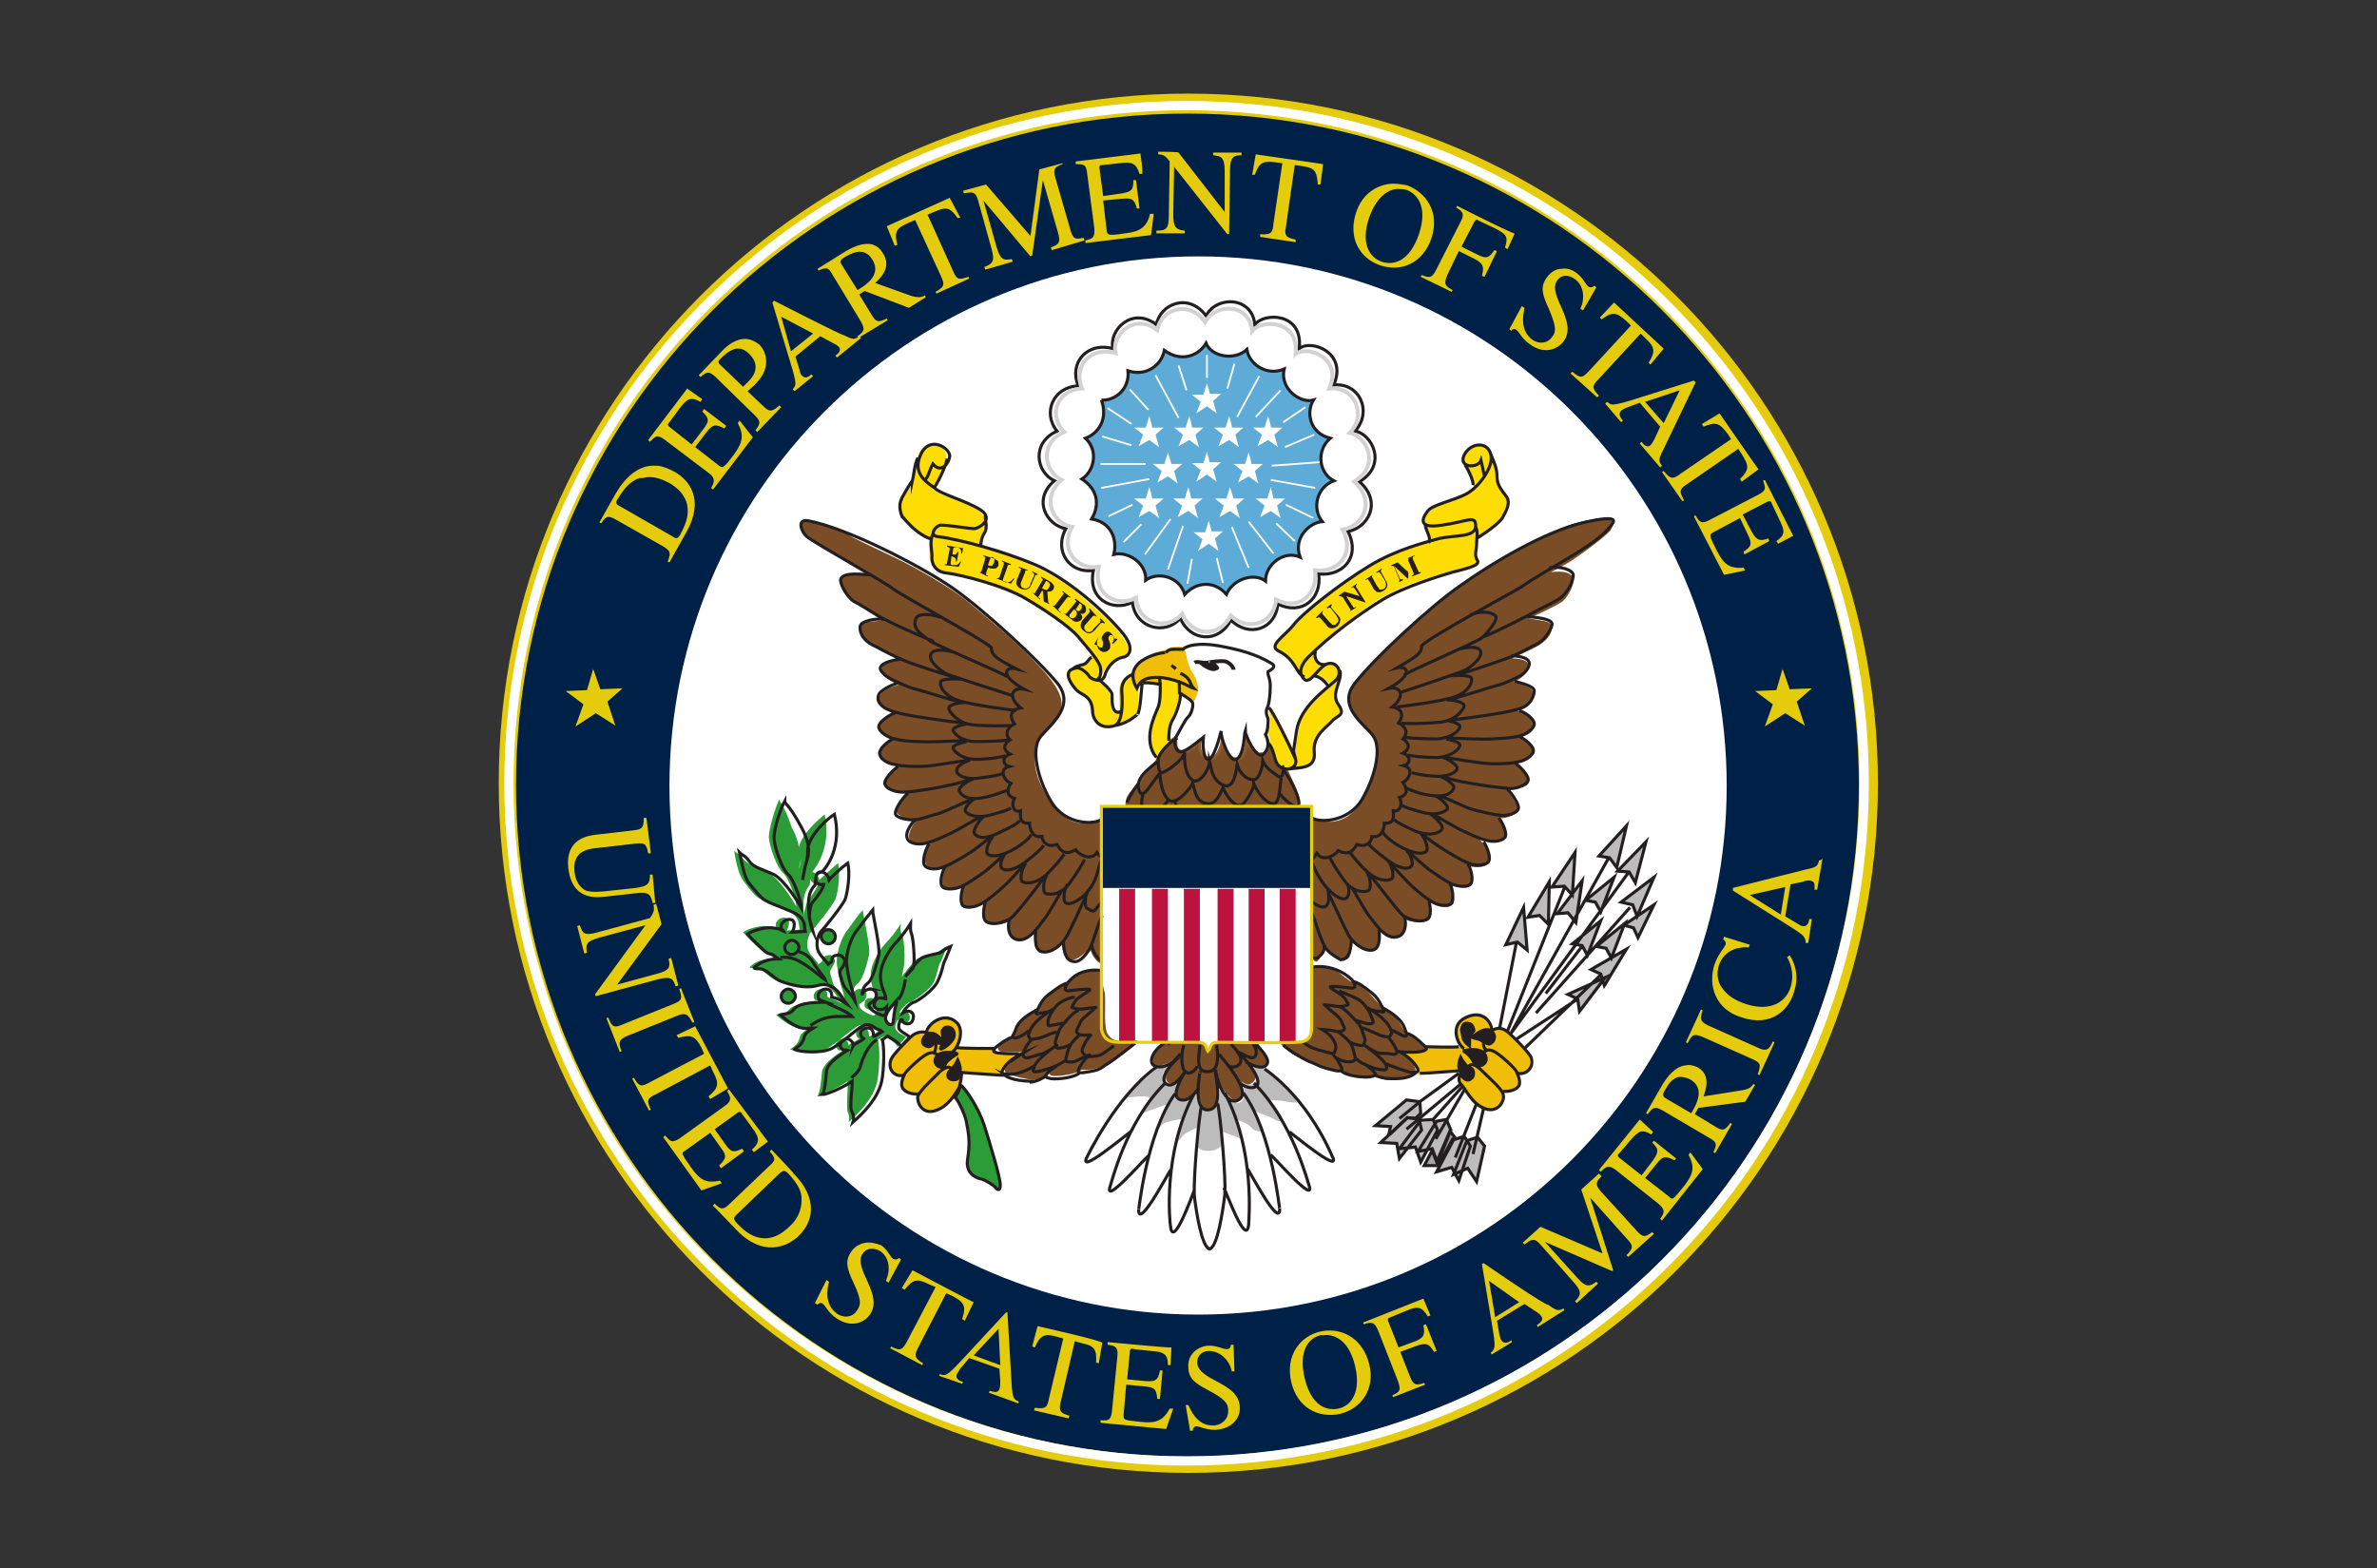 <?xml version="1.0" encoding="utf-8"?>
<!-- Generator: Adobe Illustrator 25.1.0, SVG Export Plug-In . SVG Version: 6.00 Build 0)  -->
<svg version="1.1"
	 id="Layer_1" xmlns:cc="http://creativecommons.org/ns#" xmlns:dc="http://purl.org/dc/elements/1.1/" xmlns:rdf="http://www.w3.org/1999/02/22-rdf-syntax-ns#"
	 xmlns="http://www.w3.org/2000/svg" xmlns:xlink="http://www.w3.org/1999/xlink" x="0px" y="0px" viewBox="0 0 335 221"
	 style="enable-background:new 0 0 335 221;" xml:space="preserve">
<rect x="0" y="0" width="335" height="221" fill="#333333" stroke="none"/>
<style type="text/css">
	.st0{fill:none;stroke:#E4CC0D;stroke-width:2.698;stroke-miterlimit:12.5;}
	.st1{fill:#002147;}
	.st2{fill:#FFFFFF;}
	.st3{fill:#F0BE07;}
	.st4{fill:#7A4D26;}
	.st5{fill:#BDBCBC;}
	.st6{fill:none;stroke:#8C5A2D;stroke-width:0.347;stroke-miterlimit:12.5;}
	.st7{fill:#FDDD04;}
	.st8{fill:#5FABD7;stroke:#231F20;stroke-width:0.347;stroke-miterlimit:12.5;}
	.st9{fill:none;stroke:#231F20;stroke-width:0.434;stroke-miterlimit:12.5;}
	.st10{fill:#231F20;}
	.st11{fill:#2C9D36;}
	.st12{fill:#A7A5A6;}
	.st13{fill:none;stroke:#FFFFFF;stroke-width:0.2;stroke-miterlimit:12.5;}
	.st14{fill:#BDBCBC;stroke:#231F20;stroke-width:0.347;stroke-miterlimit:12.5;}
	.st15{fill:none;stroke:#231F20;stroke-width:0.347;stroke-miterlimit:12.5;}
	.st16{fill:none;stroke:#D3D2D2;stroke-width:0.441;stroke-miterlimit:12.5;}
	.st17{fill:#BB133E;}
	.st18{fill:none;stroke:#E6D007;stroke-width:0.347;stroke-miterlimit:12.5;}
	.st19{fill:none;stroke:#FFFFFF;stroke-width:1.041;stroke-miterlimit:12.5;}
	.st20{fill:#E4CC0D;}
</style>
<g transform="matrix(1.25 0 0 -1.25 -204.9 812.38)">
	<g>
		<path class="st0" d="M297.9,485.2c42.2,0,76.4,34.2,76.4,76.4c0,42.2-34.2,76.4-76.4,76.4c-42.2,0-76.4-34.2-76.4-76.4
			C221.5,519.4,255.7,485.2,297.9,485.2z"/>
		<path class="st1" d="M297.8,485.7c41.8,0,75.7,33.9,75.7,75.7c0,41.8-33.9,75.7-75.7,75.7c-41.8,0-75.7-33.9-75.7-75.7
			C222.1,519.7,256,485.7,297.8,485.7"/>
		<g>
			<path class="st2" d="M358.6,561.3c0-32.9-26.7-59.6-59.6-59.6s-59.6,26.7-59.6,59.6S266.1,621,299,621S358.6,594.3,358.6,561.3"
				/>
			<path class="st2" d="M296.8,573.2c0.1-0.2,0.1-0.9,0.1-1.4c0.3-0.2,1.2-0.7,1.4-1c0.3-0.3-0.1-1.5-0.4-1.7
				c-0.3-0.2-1.2-2-1.4-2.3s-0.2-1.2,0.3-1.6c0.5-0.4,2.4,1.3,2.8,1.6c-0.1-0.9,0-2.4,0.5-2.5c0.7-0.1,1.4,2.8,1.5,3.2
				c-0.1-0.6,0.9-3.6,1.7-3.2c0.9,0.4,0.9,2.9,1,3.2c0-0.4,1.3-3.4,2.1-2.6c0.8,0.8,0.4,1.8,0.2,2.2c0.3,0.4,0.3,1.5,0.3,1.7
				c0,0.2-0.4,0.7-0.1,1.3c0.3,0.6,0.4,2.5,0.3,3c-0.1,0.6-0.3,0.8-0.2,1.1c0,0,1.1,0.5,0.4,0.9c-1.8,1-3.8,1.6-6,2
				c-2.2,0.4-3.7,0-4-0.4c-1.1,0-1.7,0.1-1.9-0.4c0.1,0.2-5.3-0.6-3.3-4c0.3,0.7,0.8,1.4,2.9,1.2c2.1-0.3,3.1-1.1,3.5-1.2
				c-0.5,0.5-0.2,1.1-1.5,1.7"/>
			<path class="st2" d="M285.5,606.5c-1.1,2.6,1,5,3.9,4.2c-0.5,2.1,2.2,4.8,4.9,2.7c0.4,2.3,3.6,3.7,5.6,1c1.2,2.3,5.2,2.2,5.5-1
				c1,1.4,5.5,1.4,5-2.7c1.3,1.1,5.5-0.4,3.9-4.1c2.9,0.3,4.4-3,2.4-5.2c1.9-0.3,3.7-3.8,0.5-5.7c2.7-2.4,0.8-5.3-1.3-5.6
				c1.5-3-0.7-5.1-3.3-4.8c0.4-2.9-2-4.7-4.6-3.4c-0.3-2.9-3.3-3.8-5.3-1.8c-1.4-2.7-4.6-2.4-5.7,0.2c-1.7-2-5.1-1.1-5.4,1.8
				c-2.2-1.1-5.1,0.3-4.4,3.6c-2.7-0.4-4.5,2.2-3.1,4.7c-2.2,0.4-3.8,3.3-1.3,5.4c-2.1,1-2.6,4.3,0.3,5.6
				C281.4,603.5,282.7,606.4,285.5,606.5"/>
			<path class="st2" d="M291.4,522.5c-0.6-0.4-6.1-5-5-2.9c-0.1-0.2,3.2,6.8,7.8,10.1l12.1-0.1c5.1-3.6,7.5-9.6,7.6-9.8
				c1.2-2.2-4.1,2.2-4.8,2.7"/>
			<path class="st2" d="M305.2,528c4.4-4.4,6.1-11.3,6.2-11.5c0.8-2.3-3.7,2.9-4.3,3.4"/>
			<path class="st2" d="M304.1,526.9c3.3-4.5,4.1-13.5,4.1-13c0.1-2.5-3.3,4-3.6,4.4"/>
			<path class="st2" d="M302,526.8c3.5-6.6,2.7-14.4,2.7-14.9c-0.3-2.5-2.5,3.7-2.8,4.2"/>
			<path class="st2" d="M295.2,527.9c-4.4-4.4-6-11.3-6.1-11.5c-0.8-2.3,3.7,2.9,4.3,3.4"/>
			<path class="st2" d="M296.3,526.8c-3.3-4.6-4.1-13.5-4.1-13c-0.1-2.5,3.3,4,3.6,4.4"/>
			<path class="st2" d="M298.4,526.7c-3.5-6.6-2.7-14.4-2.6-14.9c0.3-2.5,2.5,3.7,2.7,4.2"/>
			<path class="st2" d="M299.3,525.5c-0.3-1-1-8.8-0.8-10.4c0.2-1.6,0.8-5.6,1.7-5.8c0.9,0.2,1.5,4.4,1.7,6
				c0.2,1.6-0.5,9.4-0.8,10.4"/>
			<path class="st2" d="M311.8,558.8l0-24.8c0-1.1-0.4-1.7-1.7-1.7c-0.9-0.1-8.8,0-8.8,0c-1.1,0-0.7-0.5-1.2-1c-0.3,0.5-0.1,1-1.2,1
				h-8.8c-1.3,0-1.8,0.5-2,1.5c0,0.8,0,25.1,0,25.1H311.8L311.8,558.8z"/>
		</g>
		<g>
			<path class="st3" d="M296.9,577c-0.4,0-1.2,0-1.3-0.3c-1.2-0.2-2.3-0.7-2.9-1.2c-0.7-0.6-0.8-0.9-0.9-1.4c0,0,0-2,0.2-1.6
				c0.3,0.6,0.7,0.3,0.7,0.3s1.1,0.3,2.1-0.1c1-0.3,3.2-1.2,3.7-1.9c0.3,0.4,0.6,1.4,0.5,1.7c-0.1,0.3-0.1,0.8-0.7,1.7
				c-0.6,0.9-0.6,2.2-0.8,2.4C297.4,576.9,297.2,577,296.9,577z M330.4,535.4c-0.4,0-0.8,0-1.3-0.3c-1-0.5-1.4-1.9-0.4-3.3
				c-0.4,0-4,0-4-0.1c0.2-0.3-0.4-0.5-0.8-0.5c-0.4,0-1.6-0.1-2.5,0c0.2-0.1,1.1-0.7,1.5-1c0.4-0.3,1-0.9,0.8-1.4
				c0.3,0,2,0.1,2.6,0.1c0.5,0,2.1,0.2,2.1,0.2s0.1-0.2,0.1-0.4c-0.2-0.2-0.2-0.8-0.1-1c0.1-0.2,0.7-1,1-1.3c0.3-0.4,0.4-1,1.8-1.6
				c1.4-0.6,2.4,0.9,2,2c0.3-0.1,1.2,0,1.7,0.3c0.5,0.4,0.3,1,0,1.7c0.2,0,0.7-0.1,1.2,0.4c0.5,0.4,0.3,1.5,0.2,1.7
				c-0.2,0.2-1.6,1.8-2.4,2.5c-0.7,0.7-1.3,0.5-1.9,0.3c0,0.2-0.4,1.1-0.8,1.4C331.1,535.3,330.8,535.4,330.4,535.4z M270.7,535.2
				c-0.7,0.1-1.6-0.3-2.4-1.6c-1.4,0-1.9-0.4-2.8-1.6c-0.9-1.2-1.3-1-1.3-2.2c0-1.2,1-1.3,1.4-1.1c-0.3-1-0.1-2.2,1.8-2.1
				c-0.4-1.2,0.8-2.5,2-1.9c1.2,0.6,2.2,1.8,2.6,2.5c0.3,0.6,0.2,1.4,0.2,1.4v0.5c0,0,1.4-0.2,2.2-0.2c1-0.1,2.2-0.1,2.6-0.1
				c-0.2,0.5,1.1,2.4,2.1,2.4c-1.5-0.2-3-0.1-3,0.4l-4.5,0.2c1.3,2.2,0.3,2.5-0.1,3C271.4,534.9,271.1,535.1,270.7,535.2z"/>
			<path class="st4" d="M345,591.5c-0.7,0-3.5-0.3-5.5-1.4c-2-1-4-2-5.8-2.9c-2.7-1.4-5.5-3.7-7.4-5.1c-3.2-2.4-5.3-4.8-7.5-6.8
				c-2.2-2-2.9-3.3-2.7-4.6c0.2-1.3,0.7-1.5,1.8-2.8c1.1-1.3,1.2-1.5,1.2-3.3c0-1.8-1-4.5-2.6-6.2c-1.7-1.7-3.8-1.1-4.7-0.7
				l0.1-15.8c0,0,0.2-0.5,0.5-0.4c0.2,0.1,0.6,0.7,0.8,1.8c0.3-0.6,1.4-1.8,2.4-1.6c0.6,0.1,0.6,0.6,0.8,2.1c0.6-0.5,1.7-1.4,2.4-1
				c0.7,0.3,0.6,0.6,0.7,2.2c0.8-1,1.8-1,2.3-0.6c0.5,0.3,0.7,1,0.3,2c0.7-0.6,2.5-0.5,2.9-0.2c0.4,0.3,0.3,0.9-0.1,2.2
				c0.6-0.6,2-1,2.6-0.6c0.6,0.3,0.4,1-0.1,2.4c0.4-0.2,1.9-0.6,2.2-0.2c0.3,0.3,0.4,1.2-0.2,2.3c0.5-0.2,1.9-0.3,2.2,0.2
				c0.7,1.4-1,2.9-1,2.9s-0.2,0.2,0.5-0.1c0.6-0.2,1.9-0.5,2.4,0c0.5,0.5,0,1.4-0.6,2.4c0.6-0.2,1.8,0.3,2.1,0.7
				c0.3,0.4-0.6,1.7-1.3,2.6c0.6,0,2.4,0,2.6,0.7c0.2,0.7-0.5,1.4-1.7,2.1c0.6,0.2,1.9,0.6,2.2,1.2c0.2,0.6-0.4,1.3-1.4,1.8
				c0.8,0.3,1.2,0.4,1.4,1.1c0.2,0.7-0.7,1.5-1.8,1.9c0.8,0.2,1.8,1,1.8,1.8c0.1,0.8-1,1-2.2,1.4c1.1,0.5,1.8,1.4,1.7,1.9
				c-0.2,0.6-0.8,0.7-1.9,0.8c0,0,2.5,1.1,3.1,1.5c0.6,0.4,1.3,1,1.4,1.9c0.1,0.9-1.4,0.8-2.6,1.1c0.5,0.2,3.1,1.4,3.8,1.9
				c0.6,0.5,1.4,2,1.2,2.6c-0.2,0.6-1,0.9-2.5,0.7c0,0,1.3,0.7,2,1.1c0.7,0.4,3.9,2.7,4.7,3.6C346.2,591.5,345.8,591.5,345,591.5
				L345,591.5z M254.6,591.2c-0.7,0-0.6-0.6,0.2-1.5c0.8-0.9,3.8-2.6,4.5-3c0.7-0.4,2.8-1.7,2.8-1.7c-1.5,0.2-3,0.5-3.3-0.2
				c-0.2-0.6,0.6-2.2,1.2-2.6c0.6-0.5,2.9-1.9,3.4-2.2c-1.2-0.3-2.6,0-2.5-0.9c0.1-0.9,0.7-1.6,1.4-2c0.6-0.4,3-1.6,3-1.6
				c-1.1-0.1-1.8-0.4-2-1c-0.2-0.6,0.8-1.3,1.9-1.8c-1.3-0.4-2.2-0.9-2.2-1.7c0.1-0.8,1.3-1.2,2.1-1.4c-1-0.4-2.2-1.2-2.1-1.9
				c0.2-0.7,0.9-0.8,1.7-1.1c-1-0.6-1.8-1.3-1.6-1.9c0.2-0.6,1.4-1,2.4-1.1c-1.2-0.6-1.8-1.4-1.7-2.1c0.2-0.7,1.7-1,2.3-1
				c-0.6-0.9-1.4-1.9-1-2.3c0.3-0.4,1.4-0.9,2.1-0.7c-0.6-1-1.1-1.9-0.6-2.4c0.5-0.5,1.8-0.4,2.4,0c0.4,0.2-0.5-0.6-0.5-0.6
				s-0.8-0.8-0.1-2.2c0.2-0.4,1.7-0.4,2.2-0.2c-0.6-1.1-0.5-2-0.2-2.3c0.3-0.3,1.8,0,2.2,0.2c-0.5-1.4-0.6-2.1-0.1-2.4
				c0.6-0.3,2,0.1,2.6,0.6c-0.4-1.4-0.5-1.9-0.1-2.2c0.4-0.3,2.2-0.5,2.9,0.2c-0.4-1-0.2-1.7,0.3-2c0.5-0.3,1.5-0.3,2.3,0.6
				c0.1-1.6,0-1.9,0.7-2.2c0.7-0.3,1.8,0.6,2.4,1c0.2-1.5,0.5-1.7,1-1.9c0.6-0.2,1.8,0.8,2.2,1.4c0.2-1.1,1-1.8,1.2-1.8
				c0.2-0.1,0.1,0.4,0.1,0.4l0.1,15.8c-0.9-0.4-3-1-4.7,0.7c-1.7,1.7-2.9,4.2-2.9,5.9c0,1.8,0,2.2,1.1,3.4c1.1,1.3,1.7,1.5,1.9,2.8
				c0.2,1.5-1.4,3.4-3,5c-2.1,2.2-4.2,4-7.1,6.4c-1.7,1.5-4.9,3.4-7.6,4.8c-1.8,0.9-3.8,1.8-5.8,2.8
				C258.2,590.6,255.3,591.2,254.6,591.2L254.6,591.2z M296.4,566.7c-0.9-0.6-1.7-1.2-1.8-1.9c-0.2-0.7-0.3-0.8-0.3-0.8
				s-0.2-0.2-0.6-0.6c-0.5-0.4-1-1-1.1-1.2c-0.2-0.2-0.2-0.6-0.2-0.6s-0.1-0.1-0.6-0.7c-0.5-0.6-0.9-1-0.8-1.9l19.1,0.1
				c0,0,0.2,0,0.2,0.6c0,0.6-1.3,3.2-1.5,3.7c-0.5,0.1-0.6,0.1-0.9,0.6c-0.3,0.6-0.5,1.1-0.5,1.4c0,0.2-0.4,0.7-0.4,0.7
				c-0.2-1.3-0.7-1.2-1.1-1.2s-1.3,1-1.4,1.4c-0.2-1.2-0.4-1.8-0.9-1.9c-0.5-0.2-1,0.1-1.4,0.7c-0.3,0.6-0.5,1.1-0.5,1.1
				c-0.2-0.9-0.5-1.4-0.9-1.7c-0.4-0.3-1.4,0.1-1.5,0.6c-0.2,0.5-0.1,1.1-0.1,1.1c-1-0.8-1.8-1.3-2.2-1c-0.5,0.2-0.5,0.6-0.5,0.9
				C296.5,566.2,296.4,566.7,296.4,566.7L296.4,566.7z M313,540.9c-0.3,0-0.7,0-1.1,0c0,0,0.1-1.8,0-3.3c-0.1-1.4,0.2-3.9-0.4-4.7
				c-0.6-0.7-1.4-0.6-3.3-0.6c0,0,0.7-0.6,1-0.9c0.3-0.3,1.8-1.1,2.6-1.4c1-0.4,2-1,3.4-0.9c0.7-0.4,1.4-0.6,2.2-0.6
				c0.7,0,1.5,0.1,1.5,0.1s0.6-0.3,1.2-0.4c0.7-0.1,1.3-0.1,2.2,0.2c1,0.3,1.4,0.2,1.2,1c-0.2,0.8-1,1.4-2.1,1.9
				c0,0,1.4-0.1,2.1-0.1c0.6,0,1.3,0.3,1.1,0.6c-0.2,0.2-1,1-2.2,1.6c0,0-0.3,0.6-0.6,1.1c-0.3,0.5-0.7,1-2.1,1.8c0,0-0.6,0.9-1.8,2
				c-1.1,1.1-1.6,0.9-1.6,0.9s-0.9,0.6-1.1,0.8C314.8,540.4,314.1,540.8,313,540.9L313,540.9z M288.2,540.5
				c-1.6,0.2-3.1-0.5-3.6-1.2c-0.5-0.7-0.2-0.2-0.2-0.2s-0.8,0-1.9-1.1c-1.1-1.1-1.5-1.8-1.5-1.8c-1.4-0.8-2.1-1.6-2.4-2.1
				c-0.3-0.5-0.3-1-0.3-1c-1.2-0.6-1.7-1-1.8-1.2c-0.2-0.2,0-0.6,0.6-0.6h2.2c-1-0.7-1.4-1-1.9-1.6c-0.2-0.3-0.5-0.7,0.5-1
				c1-0.3,3-0.8,3.5-0.4c0.5,0.4,0.8,0.6,0.8,0.6s0-0.3,0.7-0.3c0.7,0,2.3,0.2,3,0.7c1.4-0.1,2.6,0.4,3.3,0.9l3,2.4
				c-1.9-0.1-2.7-0.2-3.3,0.6c-0.6,0.7-0.3,3.2-0.4,4.7C288.1,539,288.2,540.5,288.2,540.5L288.2,540.5z M295.2,532.4
				c0,0-0.8-0.8-1.1-1.3c-0.3-0.5-0.2-0.8-0.1-1.2c0.2-0.4,1.4-0.2,2.2,0.6c0,0-0.3-0.4-0.6-1c-0.3-0.6-0.4-1.4,0.1-1.7
				c0.5-0.2,0.7-0.1,1.9,1.2c0,0-0.2-0.6-0.6-1.1c-0.3-0.5-0.7-1.3-0.1-1.8c0.6-0.6,1.2-0.4,2,0.8c0,0-0.4-1.1-0.2-1.6
				c0.2-0.6,1.1-0.8,1.7-0.5c1,0.4,0.9,2.2,0.8,3.6c0.6-1.8,2.1-3,2.4-2.6c0.5,0.5,0.6,1,0.1,2.2c0.5-0.4,0.9-0.6,1.5-0.1
				c0.6,0.6,0.2,1-0.4,2.1c0.4-0.4,1.8-0.5,2.1,0c0.2,0.5-0.6,1.6-1.4,2.5c0,0-3.4-0.1-4.3-0.1c-0.8,0-0.7-0.4-1.1-1c0,1.1-1,1-1,1
				L295.2,532.4L295.2,532.4z"/>
			<path class="st5" d="M347.3,556.8l-3.1-3.4l1.3-0.1l0.8-1.1L347.3,556.8L347.3,556.8z M349.6,555l-3.2-3.3l1.3-0.1l0.7-1.2
				L349.6,555L349.6,555z M341.5,553.7l-2.6-3.9l1.3,0.1l0.9-1l-1.6-2.1l1.3,0l0.9-1.1l0.7,4.7l-1.2-1.5L341.5,553.7L341.5,553.7z
				 M345.9,551l-3.2-2.6l1.1-0.2l0.6-1.1L345.9,551L345.9,551z M350.4,550.9l-3.7-2.8l1.2-0.3l0.5-1.3L350.4,550.9L350.4,550.9z
				 M338.6,550.5l-2.4-4l1.3,0.2l1-1L338.6,550.5L338.6,550.5z M350.4,547.9l-3.4-2.3l1.1-0.3l0.5-1.1L350.4,547.9L350.4,547.9z
				 M335.7,547.6l-2-4.2l1.2,0.3l1.1-0.9L335.7,547.6L335.7,547.6z M344.4,546.1l-3.2-2.6l1.1-0.2l0.6-1.1L344.4,546.1L344.4,546.1z
				 M347.1,545.8l-3.2-2.6l1.1-0.2l0.6-1.1L347.1,545.8L347.1,545.8z M347.3,542.9l-4-2.3l1.2-0.5l0.2-0.5l-3.9-1.8l1.1-0.6l0.3-1.4
				l2.6,3.5l0.2-0.6L347.3,542.9L347.3,542.9z M295.8,530.1c0,0-1-0.2-1.4-0.6c-0.9-0.8-1.4-1.2-2.2-1.9c-0.8-0.7-2.2-1.8-1.4-1.5
				c0.8,0.2,1.8,0.2,2.2,0.2c0.5,0,0.6-0.3,0.6-0.3s-0.8-1.2-1-1.5c-0.2-0.3-0.5-0.6-0.5-0.6s0.4,0.3,0.9,0.6
				c0.5,0.2,1.6,0.6,1.6,0.6l0.9,0.3c-0.6-0.9-0.6-1.4-0.9-1.9c-0.2-0.5-0.5-1.1-0.5-1.1c1,0.6,0.7,0.8,1.4,1
				c0.6,0.2,1.4,0.3,1.4,0.3h0.4c-0.5-1-0.8-2.2-0.8-2.2c0-0.2-0.2-0.7-0.2-0.7c0.7,0.6,1,1.2,1.4,1.4c0.4,0.2,1,0.5,1,0.5h0.3
				c0,0-0.2-1.3-0.2-1.9c0.4-0.9,2.2-0.8,2.8-0.1c0.1,0.5-0.1,1.8-0.1,1.8c0.8-0.6,2.3-0.6,2.6-1.4c-0.2,0.6-0.8,2.6-0.8,2.6
				c1.2-0.4,1.4-0.6,1.8-1c0.3-0.4,1.2-0.4,1.2-0.4c-0.2,0.9-0.8,2.3-0.8,2.3c1.1-0.5,1.5-0.5,2.1-0.9c0.6-0.4,1-0.1,1-0.1
				s-0.2,0.7-1,1.7c-0.3,0.4-0.4,0.5-0.5,0.6c1.3-0.1,1.5-0.1,1.9-0.2c0.5-0.1,1.1-0.1,1.1-0.1s0.2-0.3-0.2,0.5
				c-0.5,0.8-3.2,3.1-3.5,3.4c-0.9,0-1.3,0.1-1.5,0.2c0.7-1.2,0.9-1.4,0.4-1.9c-0.5-0.5-1.4,0.2-1.4,0.2c0.5-1.1,0.4-2.1-0.2-2.4
				c-0.6-0.3-2.2,1.8-2.3,2.2c0.2-1.3-0.1-2.9-0.9-3.1c-0.8-0.2-1,0.3-1.2,1c-0.2,0.7-0.2,1.4-0.2,1.4c-1-1.2-1.3-1.5-2.1-1.3
				c-0.8,0.2-0.6,1.2-0.5,1.4c0.1,0.2,0.7,1.4,0.7,1.4c-1.1-1.2-1.4-1.2-1.8-0.8c-0.5,0.4-0.5,1-0.2,1.3
				C295.6,529.5,295.8,530.1,295.8,530.1L295.8,530.1z M322.6,523.8l-3-2.8l1.8-0.1l0.3-1.7l0.9,1.1l1,0.1l0.6-1.7l0.8,1.5l0.5,0.1
				l0.6-1.6l1.5,3.7l-0.5,1.2l-1.2-0.2l-0.1-0.2l-0.2,0.4l-1.3-0.2l-0.2-0.3l-0.1,0.5L322.6,523.8L322.6,523.8z M329,521.8l-1.3-0.4
				l-1.9-3.6l1.7,0.5l0.3-0.6l-0.1-0.3l0.2,0.1l0.4-0.7l0.3,1l0.7,0.3l1-1.5l0.9,4l-0.8,1l-1.1-0.5L329,521.8L329,521.8z"/>
		</g>
		<path class="st6" d="M296.4,566.7c-0.9-0.6-1.7-1.2-1.8-1.9c-0.2-0.7-0.3-0.8-0.3-0.8s-0.2-0.2-0.6-0.6c-0.5-0.4-1-1-1.1-1.2
			c-0.2-0.2-0.2-0.6-0.2-0.6s-0.1-0.1-0.6-0.7c-0.5-0.6-0.9-1-0.8-1.9l19.1,0.1c0,0,0.2,0,0.2,0.6c0,0.6-1.3,3.2-1.5,3.7
			c-0.5,0.1-0.6,0.1-0.9,0.6c-0.3,0.6-0.5,1.1-0.5,1.4c0,0.2-0.4,0.7-0.4,0.7c-0.2-1.3-0.7-1.2-1.1-1.2c-0.4,0-1.3,1-1.4,1.4
			c-0.2-1.2-0.4-1.8-0.9-1.9c-0.5-0.2-1,0.1-1.4,0.7c-0.3,0.6-0.5,1.1-0.5,1.1c-0.2-0.9-0.5-1.4-0.9-1.7c-0.4-0.3-1.4,0.1-1.5,0.6
			c-0.2,0.5-0.1,1.1-0.1,1.1c-1-0.8-1.8-1.3-2.2-1c-0.5,0.2-0.5,0.6-0.5,0.9C296.5,566.2,296.4,566.7,296.4,566.7L296.4,566.7z"/>
		<path class="st7" d="M269.2,599.8c-0.2,0-0.5,0-0.6-0.1c-0.7-0.3-0.8-0.3-1.1-1c-0.3-0.8-0.6-2.7-0.7-3.2
			c-0.1-0.5-0.9-1.3-1.2-1.7c-0.2-0.4-0.6-1.4,0-2.3c0.6-0.8,2.4-2.2,3.1-2.4c0,0-0.1-1.6,0.1-2.3c0.2-0.8,0.4-1.2,1.4-1.4
			c0.9-0.2,6.7-1.2,10-3.4c2.6-1.7,5.2-3.1,6.9-5.9c0,0-0.5-0.5-0.7-0.7c-0.2-0.2-0.6-0.5-1.6-0.8c-1-0.3-0.6-1.2-0.4-1.5
			c0.2-0.4,1-1.2,1.8-1.7c0.7-0.4,0.7-1.4,0.8-2c0-0.6,0.6-1.2,1-1.4c0.4-0.2,1.2-0.1,1.6,0.1c0.4,0.2,1,0.2,1.2,0.4
			c0.3,0.2,1.4,0.9,1.4,1.4c0.1,0.5,0.1,2.6,0.1,2.6c-0.6,0.2-0.6,1.5-0.6,1.5c-0.8-0.3-1.6-0.8-1.6-2c0-1.2,0.1-2,0-2.4
			c-0.6-0.2-0.8,0-0.9,0.7c-0.1,0.8,0.1,1.2-0.4,1.8c-0.5,0.6-1.2,1.1-1.2,1.1c0.6,0.2,0.6,0.2,0.6,0.7c0.1,0.3,0.5,0.9,0.8,1.1
			c0.2,0.2,0.8,0.6,1.5,0.7c0.7,0.1,1,0.9,0.1,2.2c-1.4,2.1-2.7,2.9-5,5c-2.8,2.5-8.1,4.6-11.3,5.4c0.2,0.8,0.4,1.4,0.6,2
			c0.2,0.4,0.1,1.9-1.2,2.4c-2,0.9-3,1.2-3.5,1.4c-0.5,0.2-1.2,0.7-1.2,0.7c0.6,0.8,1.6,2.6,1.6,3.4
			C270.7,599.2,269.9,599.7,269.2,599.8L269.2,599.8z M330.9,599.7c-0.6,0-1.5-0.4-1.6-0.7c-0.2-0.4-0.7-0.9-0.1-1.6
			c0.6-0.6,1.1-2.1,0.9-2.6c-0.2-0.5-0.3-0.3-0.3-0.3s-1.2-0.7-1.8-0.9c-0.7-0.2-2.7-0.7-3.2-1.7c-0.5-1-0.2-0.9-0.1-1.3
			c0.2-0.4,0.5-1.3,0.5-1.4v-0.3c0,0-1.1-0.3-1.6-0.5c-0.5-0.2-3.4-1.2-4.3-1.7c-0.8-0.5-4.5-2.9-4.5-2.9c-0.9-0.7-3.2-2.6-4.1-3.5
			c-0.9-0.9-1.1-1.2-1.8-1.9c-0.7-0.7-1.4-1.4-1.1-1.7c0.4-0.3,1.2-0.8,1.6-1.1c0.3-0.3,0.6-0.9,1-1.4c0.4-0.5,1-1.2,1.6-0.7
			c0.2,0.2,0.3,0.3,0.3,0.3c0.1,0,0.4,0,0.6-0.2c0.3-0.2,0.6-0.5,0.8-0.6c0.2-0.2,0.2-0.3,0.2-0.3s-1.2-1.1-1.7-1.6
			c-0.5-0.5-1.7-2.2-1.8-3c-0.1-0.8-0.4-1.8-0.4-2.3c0-0.5,0.1-1.2,0.1-1.2s-0.6,1.3-0.8,1.7c-0.2,0.4-1.5,2.9-1.7,3.2
			c-0.2,0.3-0.5,0.8-0.5,0.8c-0.1-0.2-0.2-0.6,0-1.2c0.2-0.6-0.2-1.6-0.2-1.8c-0.1-0.2,0.2-0.4,0.2-0.8c0-0.4,0-0.4,0-0.4
			s0.2-0.2,0.2-0.4c0.1-0.2,0.4-1.2,0.5-1.4c0.1-0.2,0.2-1,1.3-1c1.1,0,2.4,0.2,2.7,0.6c0.3,0.4,0.4,1.8,0.4,2.2s0.9,1.6,1.3,1.9
			c0.4,0.3,1.5,1.1,1.6,1.4c0.2,0.3,0,0.7-0.2,1c-0.3,0.3-0.6,1.1-0.1,2.2c0.5,1.2,0.3,2-0.1,2.4c-0.4,0.4-1,0.2-1.4,0
			c-0.4-0.2-0.9,0.2-1.1,0.5c-0.2,0.2-0.4,0.8,0.4,1.5c0.8,0.7,3.4,2.9,5.1,4.2c1.5,1.2,4,2.5,6.5,3.3c1.2,0.4,4.7,1.3,5.3,1.5
			c0.6,0.2,0.8,0.3,1,0.4c0.2,0.1,0.3,0.2,0,0.8c-0.2,0.3,0,1.1,0,1.6v0.5c0,0,0.7,0.5,1.1,0.8c0.4,0.3,1.8,1.4,2.1,2
			c0.2,0.6,0.7,1.2,0,2.2c-0.7,1-0.9,1.1-0.9,2.2s-0.8,2.6-1.3,3.1C331.3,599.6,331.1,599.7,330.9,599.7L330.9,599.7z M294.7,573.6
			c0.2-1,0.2-2.5,0-3c-0.2-0.6-1.1-2.3-1.1-3.2c0-0.9,0.2-2.3,0.8-2.9c0,0,0.3,0.6,0.6,1c0.3,0.4,0.7,0.7,0.7,0.7
			c0,1.2,0.2,2.1,0.5,2.9c0.3,0.8,0.9,2.1,0.9,2.6c0,0.5-0.3,1.6-0.3,1.6s-0.5,0.1-1.1,0.2C295,573.5,294.7,573.6,294.7,573.6
			L294.7,573.6z"/>
		<path class="st8" d="M288.1,604.8c0.8-2.2-0.4-3.8-1.8-4.3c1.5-1.4,1-3.7-0.4-4.6c1.7-1.1,2.1-2.8,1.1-4.5c2.3-0.4,2.9-2.4,2.5-4
			c1.6,0.4,3.7-1,3.6-2.9c1.4,1,3.8,0.4,4.4-1.6c1.3,1.4,3.3,1.6,4.7,0c0.7,1.7,3.1,2.5,4.4,1.5c0,1.9,2.1,3.5,3.9,2.7
			c-0.8,2.2,1.1,3.9,2.5,4c-1.2,1.5-0.6,3.9,1.3,4.6c-1.7,0.9-2,3.4-0.4,4.8c-2.4,0.6-2.7,3-1.9,4.3c-1.4-0.4-3.8,1.2-3.3,3.5
			c-1.8-0.8-3.9,0.4-4.2,2.2c-1.4-1.3-4-0.8-4.6,0.7c-0.7-1.2-2.6-2.3-4.7-0.8c-0.3-1.6-2-3-4.1-2.3
			C291.3,606,289.6,604.7,288.1,604.8"/>
		<path class="st9" d="M298.6,575.2c0.3,0.2,0.9-0.1,1.6,0c-0.3,0,1.6,0.3,2,0.1c0.6-0.3,0.8-0.7,0.8-0.9"/>
		<g>
			<path class="st10" d="M299.2,575.1c0.4,0,1.4,0.1,1.7,0.1c0.4-0.4,0.8-0.7,0.1-0.9C300.4,574,298.9,575.1,299.2,575.1"/>
			<path class="st10" d="M269.1,532.2c-0.4-0.6-0.9-0.1-1-0.1c-0.1,0.1-0.4,0.5,0.2,1.1c0.7,0.6,1.5-0.1,1.9-0.7
				c0.5-0.6-0.2-0.1-0.8-0.2L269.1,532.2L269.1,532.2z"/>
			<path class="st10" d="M271.7,531c0.7,0.2-1.7,0.6-2.2-0.2c-0.5-0.8,0.3-1.3,0.6-1.2c0.3,0.1,0.3,0.1,0.5,0.5
				C270.8,530.4,271.5,530.9,271.7,531"/>
			<path class="st10" d="M271.9,528.3c0,0-0.2-0.2-0.7-0.1c-0.4,0.1-0.6,0.5-0.2,1c0.4,0.4,0.5,0.4,0.9,1.2c0.2-0.5,0.4-0.9,0.2-1.5
				L271.9,528.3L271.9,528.3z"/>
			<path class="st10" d="M331.9,532.2c0.2,0,0.9,0.5,0.5,1.2c-0.7,1.2-2.5-0.5-2.3-0.4c-0.2-0.2,0.8-0.1,1.2-0.6L331.9,532.2z"/>
			<path class="st10" d="M329.1,531.3c-0.7,0.2,1.7,0.6,2.2-0.2c0.5-0.8-0.1-1.4-0.8-1.4c-0.3,0-0.3,0.2-0.5,0.6
				C329.8,530.7,329.3,531.2,329.1,531.3"/>
			<path class="st10" d="M328.4,529.6c0,0.4,0,0.6,0.2,1.1c0.2-0.4,0.4-0.6,0.7-1l0.6-0.3c0.1-0.1,0.3-0.6,0-1
				c-0.5-0.5-0.8-0.2-1.2,0.2L328.4,529.6L328.4,529.6z"/>
		</g>
		<g>
			<path class="st11" d="M251.8,559.8c-0.4-0.7-1.2-3.3-1.2-4.3c0.1-1.1,0.9-3.4,1.6-4c0.7-0.6,1.5-3.1,1.5-3.8
				c-0.5,0.9-1.9,3.1-3.1,3.8c-1.2,0.6-2.2,0.8-2.8,1.5s-0.7,0.6-1.1,1c0.1-0.9,0.5-2.8,1.1-3.5c1.8-2.3,1.3-1.7,4.6-3.1
				c1.9-0.8,1.5-1.8,1.7-2.3c-0.4,0-1.2-0.1-1.5-0.1c0.2,0.2,0.5,1.2,0,1.4c-0.5,0.2-1.1-0.2-1.2-0.6c-0.1-0.4,0.1-0.4,0.3-0.7
				c-0.5,0.2-0.4,0.3-1.3,0.4c-0.9,0.1-2.4-0.4-2.7-0.7c0.5-0.6,1.4-1.4,1.8-1.8c0.4-0.4,0.7-0.4,1-0.6l0.7-0.5
				c-1.1-0.1-1.8-0.3-2.4-0.7c-0.9-0.7,0.2-0.3,0.7-0.5c0.5-0.2,1.2-1,1.7-1.2c0.4-0.2,2.8-1.2,4.4-0.7c2,0.6,2.8-1.5,3.2-2
				c-0.7,0.4-1.3,0.6-1.6,0.7c0,0.6-0.1,0.9-0.7,0.9c-0.6,0-1.1-0.7-0.7-1.2l0.8-0.3c-0.7,0-3,0-3.7-0.8c-0.5-0.6-1.3-0.5-1.5-0.6
				c0.5-0.4,2-1.8,3.3-1.5l0.4,0c-0.4-0.3-0.9-0.6-1-1c-0.2-1-0.9-1.2-1.1-1.4c0.5-0.2,3-0.5,4.2,0.1c1,0.6,2.7,2.1,3.4,2.5
				c0.5,0.3,1.1,0.2,1.4-0.1c0.4-0.3,0.7-0.2,0.9-0.5c-0.4-0.2-1-0.7-1-0.5c0,0.4-0.1,1-0.8,0.9c-0.7-0.1-0.9-0.9-0.3-1.2
				c-0.4-0.3-1.1-0.5-1.2-0.8c0.1,0.5-0.6,1-1,0.7c-0.4-0.3-0.6-0.5-0.3-1c0.2-0.4,0.5-0.1,0.7-0.2c-0.3-0.2-2.2-1.3-2.4-2.4
				c-0.1-1.1-0.2-2.4-0.5-2.6c0.6,0,2.2,0.7,3.4,1.5v-0.5c-0.1-2-0.1-2.7,0-3c0.2-0.4,0.2-0.8,0.1-1.1c0.9,0.8,3,2.7,3.3,5
				c0.3,2.3,0.1,4.1,0,4.3l0.7,0.4c0.4-0.2,1.4-0.8,1.5-1.2l1,1.1c-0.7,0.4-0.9,0.4-1.2,0.9c-0.2,0.3,0.3,1.4,0.4,0.9
				c0.1-0.3,1.1-0.6,1.2,0.4c0,0.5-0.4,1-1.2,0.5c0.2,0.5,1,1.2,1.2,1.2c0.3,0.1,2.4,1.4,2.8,2.5c0.4,1.1,0.4,1.7,0.7,2.1
				c0.2,0.4,0.7,1.7,0.7,1.7c-0.8-0.3-0.7-0.5-1.2-0.7c-0.5-0.2-1.7-0.4-2.2-0.7c-0.5-0.4-1.4-1.6-1.7-2l0.2,1
				c0.2,0.7,0.1,3.3-0.2,3.8s-0.1,0.9-0.1,1.2c-0.4-0.7-1.2-1.7-1.7-2.2c-0.5-0.5-1.7-2.2-1.7-3.5c-0.1-1.4,0.6-2.2,0.6-2.8
				c-0.8,0.2-1.3,0.1-1.3-0.6c-0.1-0.7,1-0.8,1.4-0.3c0-0.2-0.1-1-0.4-1c0,0-1.7,0.5-1.6,1.3l0.6,0.4c0.6,1-0.2,1.3-0.4,1.3h0
				c-0.5,0.1-0.8-0.3-1-0.7c0.1,0.7,0.2,1,0.7,1.4c0.5,0.4,1,2.2,1.2,3.1c0.2,0.9-0.7,4.7-0.7,5.1c-0.6-0.6-1.1-1.4-1.7-2.2
				c-0.7-0.8-1.4-2.8-1.2-4.1c0.2-1.4,0.4-2.1,0.6-2.7c0.2-0.6,0.1-0.6,0.3-1.2c-0.5,0.9-1.2,1.3-1.4,2.1c-0.2,0.8-0.4,1.1-0.2,1.4
				c0.2,0.4,0.6,0.9,0.4,1.2c-0.2,0.4-0.4,0.5-0.8,0.4c-0.4-0.1-0.6-0.2-0.6-0.7l-0.4-0.3c-0.4,0.7-0.9,0.9-1.2,1.7
				c-0.2,0.7,0.1,1.7,0.4,2c0.3,0.3,2.4,2.9,2.7,3.6c0.3,0.7,0.6,3,0.3,4.1c-0.7-0.6-1.8-1.6-2.1-1.9c-0.1,0.5-0.4,0.8-0.8,0.9
				c0.4,0.5,2.2,2.8,1.4,6.5c-0.7-0.6-2.6-2.2-2.9-3.7c-0.1,0.6-0.3,1.3-0.8,2.2C252.2,559.5,251.8,559.4,251.8,559.8L251.8,559.8z
				 M254.3,553.3c-0.1-0.4-0.1-0.7-0.2-1c-0.2-0.6-0.2-1.1-0.3-1.5l0.2,1C254,552.3,254.2,552.8,254.3,553.3L254.3,553.3z
				 M255.5,551.5c-0.1-0.1-0.2-0.3-0.2-0.6c0-0.7,0.8-0.6,0.9-0.6c-0.1-0.4-0.6-1.1-1-1.7c-0.4-0.5-0.4-0.8-0.6-1.5
				c-0.1-0.3,0-0.8,0.1-1.2l-0.1,0.4c-0.2,1.5-0.2,2.9,0.6,3.8l0.1,0.7C255.3,551.1,255.3,551.3,255.5,551.5L255.5,551.5z
				 M257.3,545.2c-0.5,0-0.8-0.4-0.8-0.8c0-0.5,0.4-0.8,0.8-0.8c0.5,0,0.8,0.4,0.8,0.8C258.2,544.8,257.8,545.2,257.3,545.2z
				 M252.8,538.4c-0.4,0-0.8-0.3-0.8-0.8c0-0.4,0.3-0.8,0.8-0.8c0.4,0,0.8,0.4,0.8,0.8C253.6,538,253.2,538.4,252.8,538.4z
				 M272.3,527.5c-0.2-0.7-0.7-1.3-0.7-1.3c0.4-0.4,1.2-2.1,1.3-2.9c0.4-1.9,0.3-2.8,0.1-4.2c-0.2-1.5,1-2,1.5-2.1
				c0.5-0.1,1.4-0.7,1.6-0.9c0.2-0.3,0.7-0.6,0.7,0.2c0,0.9-1.2,4.8-1.8,6.7C274.4,524.8,272.9,527.1,272.3,527.5L272.3,527.5z"/>
			<path class="st2" d="M265,537.1c-0.6-0.7-0.9-1-1.1-1.5c-0.4-0.7,0.2-1.3,0.5-1.2c0.3,0.1,0.2,0.4,0.3,0.9c0,0.3,0.1,0.5,0.1,0.8
				c0.1,0.3,0.2,0.7,0.2,0.7L265,537.1L265,537.1z"/>
			<path class="st12" d="M325.5,520.1l-0.9-1.7h1.6l1.6,3l0.3,0.1l-0.6,0.8l-1.5-3.5L325.5,520.1z"/>
		</g>
		<path class="st13" d="M307.3,597.4l5.4,0.4 M297.7,605.9l-0.9,2.8 M296.8,602.8l-2.6,4.8 M293.4,603.7l-2.1,2.3 M291.5,602.1
			l-2.7,1.8 M291.5,599.7l-3.3,1 M293.1,597.6H288 M293.5,595.9l-5.4-1 M291.6,593l-2.7-1.3 M292.6,590.8l-2-2 M295.9,591.4l-2.9-4
			 M297.3,590.6l-1.7-4.9 M302.8,590.5l1.9-4.6 M304.7,591.1l2.8-3.6 M307.8,590.9l2.1-2 M308.9,593l3.1-1.5 M307.2,595.8l5-0.9
			 M308.8,599.5l3.3,1.4 M308.6,602.3l2.5,1.7 M305.5,602.9l2.8,3 M303.4,602.9l2.5,4.6 M303.1,608.9l-0.8-2.8 M300,609.9v-2.6
			 M298.3,586.9l-0.5-2.8 M301.1,587l0.7-2.8"/>
		<g>
			<path class="st2" d="M300,606.7l-0.4-1.3h-1.3l1-0.8l-0.5-1.3l1.2,0.8l1.1-0.8l-0.4,1.4l0.9,0.8h-1.3
				C300.4,605.4,300,606.7,300,606.7z M293.5,603l-0.4-1.3h-1.3l1-0.8l-0.5-1.3l1.2,0.7l1.1-0.8l-0.4,1.4l0.9,0.8h-1.3
				C293.9,601.7,293.5,603,293.5,603z M298,603l-0.4-1.3h-1.3l1-0.8l-0.5-1.3l1.2,0.7l1.1-0.8l-0.4,1.4l0.9,0.8h-1.3
				C298.4,601.7,298,603,298,603z M302.5,603l-0.4-1.3h-1.3l1-0.8l-0.5-1.3l1.2,0.7l1.1-0.8l-0.4,1.4l0.9,0.8h-1.3
				C302.9,601.7,302.5,603,302.5,603z M306.9,603l-0.4-1.3h-1.3l1-0.8l-0.5-1.3l1.2,0.7l1.1-0.8l-0.4,1.4l0.9,0.8h-1.3
				C307.3,601.7,306.9,603,306.9,603z M300,599l-0.4-1.3h-1.3l1-0.8l-0.5-1.3l1.2,0.8l1.1-0.8l-0.4,1.4l0.9,0.8h-1.3
				C300.3,597.8,300,599,300,599z M295.6,598.9l-0.4-1.3h-1.3l1-0.8l-0.5-1.3l1.2,0.7l1.1-0.8l-0.4,1.4l0.9,0.8H296
				C296,597.6,295.6,598.9,295.6,598.9z M304.7,598.9l-0.4-1.3H303l1-0.8l-0.5-1.3l1.2,0.7l1.1-0.8l-0.4,1.4l0.9,0.8h-1.3
				C305.1,597.6,304.7,598.9,304.7,598.9z M293.5,595l-0.4-1.3h-1.3l1-0.8l-0.5-1.3l1.2,0.7l1.1-0.8l-0.4,1.4l0.9,0.8h-1.3
				C293.9,593.7,293.5,595,293.5,595z M297.9,595l-0.4-1.3h-1.3l1-0.8l-0.5-1.3l1.2,0.7l1.1-0.8l-0.4,1.4l0.9,0.8h-1.3
				C298.3,593.7,297.9,595,297.9,595z M302.6,595l-0.4-1.3h-1.3l1-0.8l-0.5-1.3l1.2,0.7l1.1-0.8l-0.4,1.4l0.9,0.8H303
				C303,593.7,302.6,595,302.6,595z M307.2,595l-0.4-1.3h-1.3l1-0.8l-0.5-1.3l1.2,0.7l1.1-0.8l-0.4,1.4l0.9,0.8h-1.3
				C307.5,593.7,307.2,595,307.2,595z M300.2,591.2l-0.4-1.3h-1.3l1-0.8l-0.5-1.3l1.2,0.8l1.1-0.8l-0.4,1.4l0.9,0.8h-1.3
				C300.6,589.9,300.2,591.2,300.2,591.2z"/>
			<path class="st14" d="M324,525.7l0.1-1.3l-0.6-0.6l-0.9,0.1l-1.9-1.8l-0.2-0.1l0.2,0.9l-1.7,0.1l3.5,2.9L324,525.7l4.4,3.2"/>
			<path class="st10" d="M270,531.8c-0.4-0.6,1.7,0.6,1.5,1.6c-0.1,0.9-1.1,0.8-1.2,0.5c-0.2-0.2-0.2-0.3-0.1-0.7
				C270.3,532.8,270.1,532,270,531.8"/>
			<path class="st10" d="M328.9,532.8c0.2-0.4,0.3-0.5,0.7-0.8c0,0.4,0,0.7,0.1,1.2l0.4,0.5c0,0.1-0.1,0.7-0.5,0.8
				c-0.7,0.2-0.8-0.2-0.9-0.7L328.9,532.8z"/>
		</g>
		<path class="st15" d="M266,539.5c-0.1-0.8-0.4-1.8-0.8-2.3 M325.5,523.7l3.3,3.7 M329,527l-3.2-5.5 M330.4,525.5l-2.4-6.1
			 M331.2,525l-1.2-5.2 M323.9,525.6l-2.2-1.8 M328.9,532.8c0.2-0.4,0.3-0.5,0.7-0.8c0,0.4,0,0.7,0.1,1.2l0.4,0.5
			c0,0.1-0.1,0.7-0.5,0.8c-0.7,0.2-0.8-0.2-0.9-0.7L328.9,532.8z M270,531.8c-0.4-0.6,1.7,0.6,1.5,1.6c-0.1,0.9-1.1,0.8-1.2,0.5
			c-0.2-0.2-0.2-0.3-0.1-0.7C270.3,532.8,270.1,532,270,531.8L270,531.8z M255.3,534.3c0.6,0.4,1.2,0.7,1.6,0.8
			c0.9,0.3,2.2,0.2,3.1,0.2c-0.4,0.5-2.2,1.2-2.8,1.5 M262.8,532.7c-1-0.6-1.6-2-1.9-3.1c-0.1-0.4-0.5-0.8-1-1.2 M254,542.6
			c0.5-0.1,1.2-0.5,1.6-1.2c0.4-0.7,1.3-1.7,1.4-2c-0.6,0.4-2.5,2.2-3.9,2.5c-0.4,0.1-0.7,0.1-1.2,0.1 M253.2,542.3
			c0.4,0,0.8,0.4,0.8,0.8c0,0.4-0.4,0.8-0.8,0.8c-0.4,0-0.8-0.4-0.8-0.8C252.4,542.6,252.8,542.3,253.2,542.3z M277.8,530.2
			c0.4,0.3,1.5,1,1.5,1c-0.7-0.3-1.7-0.9-2.2-1.7c-0.5-0.7,0-0.7,0.7-0.7c0.7,0,1.8,0.3,2.8,1 M285.5,606.4c-1.1,2.6,1,5,3.9,4.2
			c-0.5,2.1,2.2,4.8,4.9,2.7c0.4,2.3,3.6,3.7,5.6,1c1.2,2.3,5.2,2.2,5.5-1c1,1.4,5.5,1.4,5-2.7c1.3,1.1,5.5-0.4,3.9-4.1
			c2.9,0.3,4.4-3,2.4-5.2c1.9-0.3,3.7-3.8,0.5-5.7c2.7-2.4,0.8-5.3-1.3-5.6c1.5-3-0.7-5.1-3.3-4.8c0.4-2.9-2-4.7-4.6-3.4
			c-0.3-2.9-3.3-3.8-5.3-1.8c-1.4-2.7-4.6-2.4-5.7,0.2c-1.7-2-5.1-1.1-5.4,1.8c-2.2-1.1-5.1,0.3-4.4,3.6c-2.7-0.4-4.5,2.2-3.1,4.7
			c-2.2,0.4-3.8,3.3-1.3,5.4c-2.1,1-2.6,4.3,0.3,5.6C281.4,603.4,282.7,606.3,285.5,606.4L285.5,606.4z M329,521.8l0.7-1.1l-1.3-3.9
			l-0.8,1.5l-1.7-0.5l1.9,3.6L329,521.8 M325.4,520.2l-0.9-1.7h1.6l1.6,3l0.3,0.1l-0.6,0.8l-1.5-3.5L325.4,520.2z M322.5,522.6l6,5
			 M327,523.7l0.5-1.2l-1.5-3.7l-0.6,1.6l-1.6-0.3l2.1,3.4L327,523.7 M330.5,521.7l0.8-1l-0.9-4l-1,1.5l-1.6-0.7l1.5,3.8
			L330.5,521.7 M323.9,523.8l0.3-1.3l-2.5-3.2l-0.3,1.7l-1.8,0.1l3,2.8L323.9,523.8 M325.5,523.7l0.5-1.2l-1.9-3.6l-0.6,1.7
			l-1.8-0.2l2.4,3.2L325.5,523.7 M340.7,537.8l4.2,1.9l-2.9-3.8l-0.2,1.4L340.7,537.8z M335.8,531.7l8.6,8.3 M343.9,543.2l3.2,2.6
			l-1.5-3.9L345,543L343.9,543.2z M341.2,543.5l3.2,2.6l-1.5-3.9l-0.6,1.1L341.2,543.5z M342.7,548.4l3.2,2.6l-1.5-3.9l-0.6,1.1
			L342.7,548.4L342.7,548.4z M342.2,543.1l-4-5.2 M347.7,547.6l-10.6-11.9 M345.3,553.2l-11.1-19.9l13.3,18.2 M334.8,532.7l6.9,4.5
			 M340.3,549.8l-6.4-16.1 M334.9,543.7l-1.9-9.7 M343.3,540.6l4,2.3l-2.5-4.1l-0.4,1.3L343.3,540.6L343.3,540.6z M347,545.6
			l3.4,2.3l-1.8-3.7l-0.5,1.1L347,545.6z M346.7,548.2l3.7,2.8l-1.9-4.4l-0.5,1.3L346.7,548.2L346.7,548.2z M346.3,551.7l3.2,3.3
			l-1.2-4.6l-0.7,1.2L346.3,551.7z M344.2,553.4l3.1,3.4l-1.1-4.7l-0.8,1.1L344.2,553.4L344.2,553.4z M339.5,546.9l2.8,3.7l-0.7-4.7
			l-0.9,1.1L339.5,546.9L339.5,546.9z M336.2,546.5l2.4,4l-0.1-4.8l-1,1L336.2,546.5z M333.7,543.4l2,4.2l0.4-4.8l-1.1,0.9
			L333.7,543.4z M338.9,549.9l2.6,3.9l-0.3-4.8l-0.9,1L338.9,549.9L338.9,549.9z M265,537.1c-0.6-0.7-0.9-1-1.1-1.5
			c-0.4-0.7,0.2-1.3,0.5-1.2c0.3,0.1,0.2,0.4,0.3,0.9c0,0.3,0.1,0.5,0.1,0.8c0.1,0.3,0.2,0.7,0.2,0.7L265,537.1L265,537.1z
			 M266,539.8c0.3,0.4,1.2,1.6,1.7,2c0.5,0.4,1.7,0.5,2.2,0.7c0.5,0.2,0.4,0.4,1.2,0.7c0,0-0.5-1.3-0.7-1.7c-0.2-0.4-0.2-1-0.7-2.1
			c-0.4-1.1-2.5-2.5-2.8-2.5c-0.3-0.1-1-0.7-1.2-1.2c0.8,0.5,1.3,0,1.2-0.5c-0.1-1-1.1-0.8-1.2-0.4c-0.2,0.6-0.6-0.6-0.4-0.9
			c0.3-0.4,0.5-0.4,1.2-0.9l-1-1.1c-0.1,0.4-1.2,1-1.5,1.2l-0.6-0.4c0.1-0.2,0.3-2,0-4.3c-0.3-2.3-2.4-4.2-3.3-5
			c0.1,0.3,0.1,0.7-0.1,1.1c-0.2,0.3-0.2,1,0,3v0.5c-1.2-0.8-2.9-1.5-3.4-1.5c0.3,0.2,0.4,1.5,0.5,2.6c0.1,1.1,2.1,2.2,2.4,2.4
			c-0.2,0.1-0.5-0.1-0.7,0.2c-0.3,0.4-0.1,0.7,0.3,1c0.4,0.3,1.1-0.2,1-0.7c0.1,0.2,0.9,0.5,1.2,0.8c-0.6,0.4-0.4,1.1,0.3,1.2
			c0.7,0.1,0.8-0.4,0.8-0.9c0-0.2,0.6,0.3,1,0.5c-0.3,0.3-0.6,0.2-0.9,0.5c-0.4,0.3-0.9,0.4-1.4,0.1c-0.7-0.4-2.4-2-3.4-2.5
			c-1.2-0.6-3.7-0.4-4.2-0.1c0.1,0.2,0.9,0.4,1.1,1.4c0.1,0.4,0.5,0.7,1,1l-0.4,0c-1.4-0.3-2.8,1.1-3.3,1.5c0.2,0.1,1.1,0,1.5,0.6
			c0.7,0.9,3.1,0.8,3.7,0.8l-0.8,0.3c-0.4,0.5,0.1,1.2,0.7,1.2c0.6,0,0.7-0.4,0.7-0.9c0.4-0.1,1-0.3,1.6-0.7c-0.4,0.5-1.2,2.6-3.2,2
			c-1.7-0.5-4,0.4-4.4,0.6c-0.4,0.2-1.2,1-1.7,1.2c-0.5,0.2-1.6-0.1-0.7,0.5c0.6,0.4,1.3,0.7,2.4,0.7l-0.7,0.5
			c-0.4,0.1-0.6,0.1-1,0.5c-0.4,0.4-1.3,1.2-1.8,1.8c0.4,0.3,1.8,0.8,2.8,0.7s0.8-0.2,1.3-0.4c-0.1,0.2-0.4,0.2-0.3,0.7
			c0.1,0.4,0.7,0.8,1.2,0.6c0.5-0.2,0.2-1.2,0-1.4c0.4,0,1.1,0.1,1.5,0.1c-0.2,0.6,0.3,1.5-1.7,2.3c-3.3,1.4-2.7,0.8-4.6,3.1
			c-0.6,0.7-0.9,2.6-1.1,3.5c0.4-0.4,0.6-0.3,1.1-1c0.5-0.7,1.5-0.9,2.8-1.5c1.2-0.7,2.6-2.9,3.1-3.8c0,0.7-0.9,3.3-1.5,3.8
			c-0.7,0.6-1.5,2.9-1.6,4c-0.1,1.1,0.8,3.6,1.2,4.3c0-0.4,0.4-0.2,1.9-3c1.5-2.8,0.4-3.7,0.3-4.9l-0.2-1c0.1,0.4,0.2,1,0.3,1.5
			c0.2,0.6,0.3,1.1,0.3,2.1c0.3,1.6,2.2,3.3,3,3.8c0.9-3.7-0.9-6-1.4-6.5c-0.7-0.1-0.7-0.5-0.7-0.8l-0.1-0.7
			c-0.9-0.9-0.8-2.3-0.6-3.8l0.4-1.5c-0.1,0.2-0.5,1.5-0.4,2.2c0.1,0.7,0.1,1,0.6,1.5c0.4,0.5,0.9,1.2,1,1.7c-0.1,0-0.9-0.2-0.9,0.6
			c0,0.6,0.3,0.9,0.7,0.8c0.4-0.1,0.7-0.4,0.8-0.9c0.3,0.4,1.3,1.3,2.1,1.9c0.3-1.1,0-3.3-0.3-4.1c-0.3-0.7-2.4-3.3-2.7-3.6
			c-0.3-0.3-0.6-1.2-0.4-2c0.2-0.7,0.7-1,1.2-1.7l0.4,0.3c0,0.5,0.2,0.7,0.6,0.7c0.4,0.1,0.6-0.1,0.8-0.4c0.2-0.4-0.1-0.9-0.4-1.2
			c-0.2-0.4,0-0.7,0.2-1.4c0.2-0.8,0.9-1.2,1.4-2.1c-0.1,0.5-0.1,0.6-0.3,1.2c-0.2,0.6-0.4,1.3-0.6,2.7c-0.2,1.4,0.5,3.3,1.2,4.1
			c0.6,0.8,1.2,1.6,1.7,2.2c0-0.4,0.9-4.3,0.7-5.1c-0.2-0.9-0.7-2.7-1.2-3.1c-0.5-0.4-0.6-0.7-0.7-1.4c0.1,0.4,0.5,0.7,1,0.7
			c-0.4,0.1,1.2,0,0.4-1.3l-0.6-0.4c-0.1-0.8,1.6-1.3,1.6-1.3c0.4,0,0.4,0.8,0.4,1c-0.4-0.5-1.5-0.4-1.4,0.3
			c0.1,0.7,0.5,0.8,1.3,0.6c0,0.6-0.7,1.4-0.6,2.8c0.1,1.4,1.2,3,1.7,3.5c0.5,0.5,1.2,1.4,1.7,2.2c0-0.3-0.1-0.7,0.1-1.2
			c0.2-0.5,0.4-3.1,0.2-3.8L266,539.8L266,539.8z M252.8,536.8c0.4,0,0.8,0.4,0.8,0.8c0,0.4-0.4,0.8-0.8,0.8c-0.4,0-0.8-0.4-0.8-0.8
			C252,537.2,252.3,536.8,252.8,536.8z M257.3,543.5c0.5,0,0.8,0.4,0.8,0.8c0,0.5-0.4,0.8-0.8,0.8c-0.5,0-0.8-0.4-0.8-0.8
			C256.5,543.9,256.9,543.5,257.3,543.5z M271.6,526.2c0.4-0.4,1.2-2.1,1.3-2.9c0.4-1.9,0.3-2.8,0.1-4.2c-0.2-1.5,1-2,1.5-2.1
			c0.5-0.1,1.4-0.7,1.6-0.9c0.2-0.3,0.6-0.6,0.6,0.2c0,0.9-1.2,4.8-1.8,6.7c-0.6,1.9-2.1,4.2-2.7,4.6
			C272.1,526.8,271.6,526.2,271.6,526.2L271.6,526.2z M299.4,525.3c-0.3-1-1-8.8-0.8-10.4c0.2-1.6,0.8-5.6,1.7-5.8
			c0.9,0.2,1.5,4.4,1.7,6c0.2,1.6-0.5,9.4-0.8,10.4 M298.5,526.5c-3.5-6.6-2.7-14.4-2.6-14.9c0.3-2.5,2.5,3.7,2.7,4.2 M296.4,526.6
			c-3.3-4.6-4.1-13.5-4.1-13c-0.1-2.5,3.3,4,3.6,4.4 M295.2,527.7c-4.4-4.4-6-11.3-6.1-11.5c-0.8-2.3,3.7,2.9,4.3,3.4 M294.3,529.6
			c-4.6-3.3-7.9-10.3-7.8-10.1c-1.2-2.2,4.3,2.4,5,2.9 M302,526.7c3.5-6.6,2.7-14.4,2.7-14.9c-0.3-2.5-2.5,3.7-2.8,4.2 M304.1,526.7
			c3.3-4.5,4.1-13.5,4.1-13c0.1-2.5-3.3,4-3.6,4.4 M305.3,527.8c4.4-4.4,6.1-11.3,6.2-11.5c0.8-2.3-3.7,2.9-4.3,3.4 M306.5,529.4
			c5.1-3.6,7.5-9.6,7.6-9.8c1.2-2.2-4.1,2.2-4.8,2.7 M297,530.8c0.1,0.2-2.5-2-1.7-3c0.9-0.9,2.1,1.2,2.2,1.2c0-0.1-1.9-2.8-0.4-3.1
			c0.9-0.2,1.7,1,2,1.3 M295.2,532.3c-1.3-0.8-1.8-2.1-1.2-2.5c0.6-0.4,1.9-0.2,3,1.3 M297.4,532.1c-0.4-1.2-0.2-2.5,0-2.8
			c0.5-0.8,1.3-0.1,1.5,0.4 M299.2,529c0.1,0.3-1-4.6,1.1-4.2c1.7,0.3,0.5,4.5,0.6,4.6 M305.4,532.3c0.5-0.5,1.7-1.7,1.4-2.3
			c-0.3-0.7-1.4-0.4-2.4,0.2 M305.2,532.2c0.3-0.4,0.6-1.1,0.1-1.5c-0.4-0.3-2.3,1-1.5,0.4 M303.4,531.4c0.8-0.7,2.7-2.9,2.3-3.8
			c-0.5-0.7-1.7-0.1-2.1,0.3 M302.7,532.2c0.5-0.5,1.7-1.8,0.8-2.4c-0.7-0.5-1.2,0.1-1.2,0.1 M301.4,531c-0.2,0.2,3.7-4,2.3-5
			c-1.6-1.2-2.8,2.7-2.7,3.3 M328.6,528.9c-0.1-0.3-0.4-0.8,0.1-1.3c0.5-0.5,1.2-2.2,2.7-2.7c1.5-0.5,2.2,1,2,1.6
			c-0.1,0.6-1.3,1.6-2.2,2.5c-0.8,0.8-1.3,1.1-1.7,0.7 M328.4,529.6c0,0.4,0,0.6,0.2,1.1c0.2-0.4,0.4-0.6,0.7-1l0.6-0.3
			c0.1-0.1,0.3-0.6,0-1c-0.5-0.5-0.8-0.2-1.2,0.2L328.4,529.6L328.4,529.6z M329.1,531.3c-0.7,0.2,1.7,0.6,2.2-0.2
			c0.5-0.8-0.1-1.4-0.8-1.4c-0.3,0-0.3,0.2-0.5,0.6C329.8,530.7,329.3,531.2,329.1,531.3z M331.8,532.2c0.2,0,0.9,0.5,0.5,1.2
			c-0.7,1.2-2.5-0.5-2.3-0.4c-0.2-0.2,0.8-0.1,1.2-0.6L331.8,532.2z M331.6,531.5c-0.5,0.2-0.5,0.9-0.3,0.9 M331.1,531.3
			c0.4,0.1,0.5,0.4,1.2,0.1c0.7-0.3,2.5-2,2.6-2.3c0.1-0.3,0.6-1.2,0.2-1.7c-0.4-0.5-1.4-0.6-1.7-0.5 M332.1,533.7
			c0.9,0.6,1.6,0.1,2.1-0.4c0.7-0.6,2-2,2.3-2.5c0.5-1.2-0.5-2.1-1.4-1.9 M332.1,533.9c-0.1,0.8-1,2.2-2.9,1.3
			c-2-0.9-0.8-3.3-0.2-3.5 M323.6,529c-0.9-0.8-2.2-0.7-3-0.7c-0.7,0-1.5,0.3-1.7,0.4 M328.5,529.2c-0.1,0-3.5-0.3-4.5-0.3
			 M324.6,531.9c0.4,0,3.3-0.1,3.8,0 M321.4,531.4c0.6-0.1,1.7-0.9,2.2-1.7c0.5-0.7,0-0.7-0.6-0.7c-0.1,0-2.6,0.8-2.8,1
			 M322.6,533.4c0.6-0.2,1.2-0.7,1.7-1.2c0.5-0.4,0.7-0.6,0-0.8c-0.7-0.2-1.6-0.1-2.1-0.1c-0.4,0-0.7,0.1-0.7,0.1 M317.7,530
			c0.5-0.4,0.8-0.5,1.1-0.9s0.4-0.4-0.4-0.6c-0.8-0.1-2.7,0.1-3.3,0.7 M320.5,532.9c0.5-0.6,0.8-1.1,0.9-1.5
			c0.1-0.4-0.3-0.4-0.8-0.3c-0.6,0.1-0.9,0-1.3,0.1c-0.4,0.1-1.8,1-1.6,0.9c0.4-0.2,2.1-1.6,2.4-2.1c0.3-0.5,0.2-0.8-0.3-0.7
			c-0.7,0-1.8,0.5-2.2,0.7c-0.3,0.1-0.7,0.5-0.9,0.6 M319.8,536.3c0.5-0.3,1.9-1,2.4-2.1c0.3-0.7,0.3-0.9,0.3-1
			c-0.1-0.3-0.5,0-1.1,0.3c-0.4,0.2-0.4,0.2-0.7,0.3 M318.1,536.3c0.7-0.4,2.2-1.4,2.6-2.4c0.3-0.8,0-0.4,0-0.7s-0.7-0.2-1.2,0
			c0,0-2.6,1.2-2,0.7 M314.8,533.6c0.3-0.3,1.2-0.9,1.5-1.5c0.3-0.7,0.2-0.7,0.4-1.3c0.1-0.6-0.4-0.6-0.8-0.6
			c-0.7,0-1.4,0.5-1.4,0.5c0.3-0.4,0.3-0.5,0.6-1c0.3-0.5,0-0.6-0.6-0.5c-2.1,0.5-1.8,0.6-2.9,1c-0.9,0.4-2.4,1.3-3,1.9 M315,536.4
			c0.7-0.3,1.6-1.4,2-1.8c0.4-0.4,0.5-1,0.7-1.5c0.2-0.5,0.1-0.6,0-0.9c-0.1-0.2-0.3-0.2-0.7-0.1c-0.4,0.1-0.7,0.2-1,0.4
			 M314.9,538.2c0.8-0.4,2.2-0.8,2.7-1.4s0.7-0.9,0.9-1.4c0.2-0.5,0.3-0.7,0.2-0.8c-0.1-0.2-0.8-0.1-1,0c-0.2,0.1-0.9,0.2-1.1,0.4
			 M316.3,539.3c0.7-0.1,1.5-0.7,2.1-1.2c0.7-0.5,1-1,1.4-1.8c0.4-0.8-0.1-0.4-0.4-0.4c-0.4,0-1,0.2-1,0.2 M312,540.9
			c2.6,0.3,4.2-1.3,4.4-1.5c0.4-0.6,0.4-0.9-0.1-0.9c-0.7,0.1-1.7,0.2-2.2,0.2c-0.4,0-0.1-0.2,0.2-0.4c0.3-0.2,1.1-0.6,1.4-1.2
			c0.3-0.6,0.4-0.4-0.2-0.6c-0.7-0.2-1.4,0.1-2,0.1c-0.6,0.1-0.1,0,0.1-0.3c0.3-0.3,1.3-1,1.5-1.4c0.2-0.6,0.4-0.7,0.4-1
			c-0.1-0.3-0.7-0.4-1.2-0.2c-0.1,0-1.3,0.2-1.4,0.2c1-0.6,1.3-1.1,1.5-1.5c0.3-0.7,0-0.9,0-1.1c0-0.3-0.7-0.1-1.3,0.1
			c-1,0.2-2,0.7-2.3,1.1 M271.9,528.3c0,0-0.2-0.2-0.7-0.1c-0.4,0.1-0.6,0.5-0.2,1c0.4,0.4,0.5,0.4,0.9,1.2c0.2-0.5,0.4-0.9,0.2-1.5
			L271.9,528.3L271.9,528.3z M271.1,529.5c-0.1,0.2-0.8,0.1-1.5-0.7c-0.9-0.9-2-1.9-2.2-2.5c-0.1-0.7,0.5-2.1,2-1.6
			c1.5,0.5,2.2,1.9,2.6,2.5c0.2,0.4,0.4,1.6,0.3,1.8 M271.7,531c0.7,0.2-1.7,0.6-2.2-0.2c-0.5-0.8,0.3-1.3,0.6-1.2
			c0.3,0.1,0.3,0.1,0.5,0.5C270.8,530.4,271.5,530.9,271.7,531L271.7,531z M269.1,532.2c-0.4-0.6-0.9-0.1-1-0.1
			c-0.1,0.1-0.4,0.5,0.2,1.1c0.7,0.6,1.5-0.1,1.9-0.7c0.5-0.6-0.2-0.1-0.8-0.2L269.1,532.2L269.1,532.2z M269.2,531.2
			c0.2,0.2,0.3,0.8,0.2,1.1 M269.7,531c-0.4,0.1-0.5,0.4-1.2,0.1c-0.7-0.3-2.5-2-2.6-2.3c-0.1-0.3-0.6-1.2-0.1-1.7
			c0.4-0.5,1.4-0.6,1.7-0.5 M268.6,533.4c-0.5,0.3-1.4,0.2-2-0.4c-0.7-0.7-2-2-2.2-2.5c-0.5-1.2,0.5-2.1,1.4-1.8 M268.4,533.6
			c0.1,0.8,1.9,2.3,3.3,1.1c1.2-1,0-3.4-0.5-3.4 M280.5,528c-0.9,0-2.6,0.1-3.3,0.7c0.2-0.1-4.7,0.3-4.9,0.3 M271.8,531.8
			c0.6-0.1,3.9-0.1,4.3-0.1 M281.9,528.6c-0.2-0.1-1.1-0.7-1.9-0.7 M278.1,533c-0.6-0.2-1.2-0.6-1.7-1c-0.5-0.4-0.7-0.7,0-0.8
			c0.7-0.1,1.9-0.1,2.4-0.1 M283.1,529.8c-0.4-0.4-0.8-0.5-1.1-0.9c-0.3-0.4-0.4-0.4,0.4-0.6c0.8-0.1,2.7,0.1,3.3,0.7 M280.2,532.7
			c-0.5-0.6-0.8-1.1-0.9-1.5c-0.1-0.4,0.2-0.7,0.7-0.5c0.5,0.1,0.9,0.3,1.4,0.4s2,1.2,1.6,0.9c-0.4-0.2-2.2-1.6-2.4-2.2
			c-0.2-0.6-0.4-0.8,0.3-0.7c0.7,0.1,1.8,0.5,2.2,0.7c0.3,0.1,0.9,0.6,1.1,0.5 M280.9,536.1c-0.5-0.3-2-1-2.4-2.1
			c-0.4-1.1-0.4-0.7-0.4-0.9c0.1-0.3,0.4-0.3,1.1,0.1c0.4,0.2,0.5,0.4,0.8,0.5 M282.6,536.1c-0.7-0.4-2.2-1.4-2.6-2.5
			c-0.3-0.8,0-0.4,0-0.7s0.7-0.1,1.2,0c0.7,0.2,1.5,0.7,1.9,0.6 M285.7,533.3c-0.3-0.3-0.9-0.8-1.2-1.4c-0.3-0.7-0.2-0.7-0.4-1.3
			c-0.1-0.6,0.5-0.4,0.9-0.4c0.4,0.1,2.5,1.3,1.5,0.5c-0.4-0.3-0.6-0.7-0.9-1.2c-0.3-0.5,0-0.6,0.6-0.5c2.1,0.3,1.7,0.5,2.8,1.1
			c0.6,0.4,2.3,1.7,2.9,2.2 M285.5,536c-0.7-0.3-1.4-1.2-1.8-1.7c-0.4-0.4-0.5-1-0.7-1.5c-0.2-0.5,0-0.7,0-0.9
			c0-0.2,0.3-0.2,0.7-0.1c0.4,0.1,0.7,0.2,1,0.4 M285.1,537.5c-0.7-0.1-1.4-0.4-2-0.9c-0.5-0.6-0.7-0.9-0.9-1.4
			c-0.2-0.5-0.1-0.7-0.1-0.9c0-0.1,0.7,0.1,0.9,0.1c0.2,0.1,0.9,0.1,1.1,0.3 M284.4,539.1c-0.7-0.1-1.4-0.7-2.1-1.2
			c-0.7-0.5-1-1-1.4-1.8c-0.4-0.8,0.1-0.4,0.4-0.4s1,0.2,1,0.2 M288.1,540.5c-2.6,0.3-3.6-1.2-3.8-1.4c-0.4-0.6-0.4-0.9,0.1-0.9
			c0.7,0.1,1.7,0.2,2.2,0.2c0.4,0,0.1-0.2-0.2-0.4c-0.3-0.2-1.1-0.6-1.4-1.2c-0.3-0.6-0.4-0.4,0.2-0.6c0.6-0.2,1.4,0.1,2,0.1
			c0.6,0.1,0.1,0-0.1-0.3c-0.3-0.3-1.3-1-1.4-1.4c-0.2-0.6-0.4-0.7-0.4-1c0.1-0.3,0.4-0.4,0.8-0.4c0.3,0,0.8,0,0.9,0.1
			c-0.3-0.3-0.6-0.6-0.9-1.3c-0.4-0.7,0-0.9,0.2-1.1c0.2-0.2,0.9-0.1,1.5,0c0.4,0.1,0.7,0.4,1.7,1.1 M287,543.5
			c0.1-1.1,0.9-1.9,1.2-2 M284.3,550.2c-0.4-0.4-0.6-1.9-0.2-2.1c0.6-0.3,1.9,0.5,2.6,1.5c1,1.2,1.1,2.9,1.4,3.4 M286.7,549.6
			c-0.4-0.4-0.6-1.9-0.2-2.1c0.8-0.4,0.6-0.6,1.6,0.7 M269.2,577.6c-0.6,0.2-4.8,2-6.3,2.9c-1,0.6-1.9,1.2-2.7,1.6
			c-0.8,0.5-1.6,2-1.5,2.5c0.3,0.9,2.7,0.5,3.3,0.5 M272.1,573.4c-1.2,0.3-5.6,1.7-6.6,2.2c-1.1,0.5-2.1,1-2.8,1.4
			c-1,0.4-1.9,1.2-1.8,2.3c0.1,0.6,1.7,0.9,2.7,0.8 M272.4,570.7c-1,0.2-4,1.2-5.2,1.5c-1.2,0.3-1.8,0.7-2.5,1
			c-0.9,0.4-1.7,1.1-1.5,1.5c0.3,0.6,1.6,0.8,2.3,0.9 M272.5,568.4c-1,0.1-3.9,0.5-5.1,0.7c-1.2,0.2-2.3,0.4-3.1,0.7
			c-1.1,0.4-1.6,1.1-1.3,1.8c0.2,0.5,1.5,1.1,2.1,1.3 M272.7,566.4c-1,0-3.8-0.2-5-0.1c-1.2,0-2.1,0.1-2.9,0.3
			c-0.9,0.2-1.7,0.8-1.8,1.3c-0.1,0.6,1.3,1.5,2,1.7 M273.1,564.2c-1-0.1-4.1-0.7-5.3-0.7c-1.1,0-2.1,0-2.9,0.2
			c-0.9,0.1-1.7,0.6-1.8,1.2c-0.1,0.6,0.9,1.4,1.5,1.7 M273.3,562.1c-0.9-0.5-3.2-0.9-4.3-1.1c-1.2-0.2-2.5-0.4-3.3-0.4
			c-0.9,0-1.9,0.4-2,0.9c-0.2,0.5,1,1.7,1.5,2 M273.5,559.8c-1-0.4-2.6-1.2-3.7-1.6c-1.2-0.3-1.8-0.6-2.6-0.7
			c-0.9-0.1-2.2,0.2-2.3,0.6c-0.2,0.5,0.9,2,1.4,2.4 M274.4,557.8c-0.9-0.5-2.2-1.3-3.2-1.8c-1.1-0.5-1.9-0.9-2.7-1.1
			c-0.9-0.3-1.9-0.1-2.2,0.3c-0.6,0.9,0.8,2.3,0.9,2.4 M275.7,555.6c-0.8-0.6-1.7-1.4-2.7-2c-1-0.6-1.8-1.1-2.6-1.4
			c-0.9-0.4-1.9-0.3-2.2,0.1c-0.4,0.4,0.1,2,0.5,2.5 M277.4,553.8c-0.8-0.7-1.6-1.5-2.5-2.2c-1-0.7-1.7-1.2-2.5-1.6
			c-0.8-0.4-1.9-0.4-2.2-0.1c-0.4,0.4-0.1,1.7,0.3,2.3 M279.3,552.3c-0.7-0.7-1.4-1.6-2.3-2.4c-0.9-0.8-1.6-1.4-2.3-1.8
			c-0.8-0.5-1.8-0.6-2.2-0.3c-0.4,0.4-0.2,1.7,0.1,2.3 M277.9,546.4c-0.8-0.5-1.8-0.8-2.6-0.5c-0.8,0.3-0.4,1.8-0.3,2.4
			 M281.5,550.8c-0.5-0.7-3.1-4.1-3.6-4.4c-0.4-0.3-0.5-2.1,0.6-2.4c1.4-0.4,2.5,1.5,3.1,2.2c0.6,0.7,1.8,3,2.1,3.4 M286.4,549
			c-0.4-0.9-1.8-4-2.3-4.8c-0.5-0.8-1.6-1.8-2.7-1.6c-1,0.2-0.7,2.1-0.7,2.3 M288.2,546.7c-0.5-0.9-1-3.1-1.5-3.9
			c-0.6-0.9-1.2-1.4-1.7-1.3c-1.2,0.1-1.1,1.8-1.2,2.2 M282,551.3c-0.4-0.4-0.6-1.9-0.2-2.1c0.6-0.3,1.9,0,2.6,1
			c1,1.3,1.6,2.4,1.8,2.8 M279.6,552.6c-0.4-0.4-0.8-1.8-0.4-2.1c0.6-0.3,1.7-0.1,2.7,0.8c0.9,0.9,1.6,1.7,2,2.3 M277.4,553.8
			c-0.4-0.3-0.9-1.5-0.5-1.8c0.5-0.4,1.5-0.1,2.6,0.7c1.2,0.9,1.9,1.6,2.1,1.9 M275.9,555.6c-0.4-0.3-1-1.7-0.6-2
			c0.5-0.4,1.7-0.1,2.8,0.5c1.3,0.7,1.9,1.4,2.1,1.7 M274.9,557.9c-0.5-0.3-1.4-1.7-1.1-2c0.5-0.6,1.5-0.5,2.7,0.1
			c1.5,0.7,2.1,1,2.4,1.4 M273.9,559.9c-0.5-0.2-1.4-1.2-1.1-1.5c0.4-0.5,1.5-0.7,2.7-0.4c1.5,0.4,2.1,0.6,2.4,0.8 M273.7,562.1
			c-0.5-0.1-1.9-1-1.6-1.4c0.3-0.6,0.9-0.9,2.2-0.8c1.5,0.2,2.8,0.8,3.2,0.9 M273.3,564.2c-0.5-0.1-1.7-0.7-1.5-1.3
			c0.2-0.6,1.4-0.9,2.6-0.7c1.5,0.2,2.1,0.3,2.5,0.5 M272.9,566.3c-0.5-0.1-1.7-0.4-1.5-0.8c0.3-0.6,1.3-1.2,2.5-1.2
			c1.6,0,3.2,0.3,3.4,0.4 M272.9,568.3c-0.5-0.1-1.7-0.4-1.5-0.8c0.3-0.6,1.3-1.2,2.5-1.2c1.6,0,3.5,0.1,3.7,0.2 M272.8,570.7
			c-0.7,0-2-0.2-1.9-0.7c0.1-0.4,1-1.6,2.6-1.8c1.7-0.2,4.3-0.1,4.5-0.1 M272.5,573.3c-0.6,0.1-2.3,0.1-2.5-0.2
			c-0.2-0.4,0.2-1.5,1.8-2.1c1.5-0.6,6.7-1.2,6.7-1.2 M271.4,576.4c-0.4,0.1-2.1,0.5-2.5-0.2c-0.4-0.7,0.8-1.7,1.6-2.2
			c0.8-0.4,7.3-2.4,7.5-2.5 M270,580.3c-1.1,0.4-2.5,0.5-2.8-0.1c-0.6-1.3,1-2,1.5-2.5c0.4-0.4,8.6-3.8,8.8-4.1 M288.2,557.6
			c-0.7-0.7-4.2-0.8-5.8,2c-1.6,2.7-2.2,5.9-1.2,7.2c1,1.3,4,3.4,2,6c-2.1,2.6-8.5,8.5-12,10.9c-3.5,2.4-11.8,6.7-16.2,7.5
			c-1.3,0.2-0.7-1.3-0.1-1.8c1-0.8,8.9-5.2,9.6-5.8c0.8-0.7,10.3-5.8,11.2-6.7c-0.1-1,1.3-1.6,2.8-2.4c-1.2,0.3-2-0.7,0.9-2.3
			c-1.4,0.3-1.9-0.9-0.4-2.1c-0.8-0.1-1.5-0.7-0.7-1.8c-0.5-0.2-1.3-1-0.5-1.8c-0.4-0.2-1.1-1,0-1.6c-0.9-0.3-0.9-1.2-0.1-1.4
			c-1.2-0.3-0.6-1.6,0.2-1.9c-0.4-0.6-0.6-1.4,0.4-1.7c-0.4-0.7-0.1-1.7,0.7-1.4c0-0.4-0.3-1.5,1-1.4c0-0.6,0.3-1.7,1.4-1.5
			c0.1-0.9,0.9-1.2,1.7-0.9c0.5-0.9,1-1.2,2.1-0.6c0.2-0.4,1.7-1.4,2.4-0.3c0.2-0.3,0.6-0.7,0.6-0.7 M313.2,543.3
			c0.1-0.7-0.3-1-0.6-1.3s-0.8,0-0.8,0 M330.9,578c1.4,0.5,5.1,2.4,6.2,3c1.1,0.6,2.5,1.2,3,1.7c0.9,0.9,1.2,1.9,1.2,2.4
			c-0.1,0.6-1.5,1-2.7,0.8 M327.8,573.7c1.2,0.3,5.6,1.8,6.6,2.2c1.1,0.5,2,1,2.8,1.4c0.9,0.4,1.8,1.9,1.7,2.3
			c-0.1,0.6-2,0.7-2.7,0.8 M327.5,571.1c1,0.2,4,1.2,5.1,1.5c1.2,0.3,1.8,0.7,2.5,1c0.9,0.4,1.4,1.3,1.2,1.7c-0.3,0.6-1.3,0.6-2,0.7
			 M327.3,568.7c1,0.1,3.9,0.5,5.1,0.7c1.2,0.2,2.3,0.4,3.1,0.7c1.1,0.4,1.4,1.5,1.4,1.9c0,0.6-1.6,0.9-2.2,1.1 M327.2,566.7
			c1,0,3.8-0.2,5-0.1c1.2,0.1,2.1,0.1,2.9,0.3c0.9,0.2,1.7,0.8,1.8,1.3c0.1,0.6-1,1.4-1.7,1.6 M326.8,564.5c1-0.1,4.1-0.7,5.3-0.7
			c1.1,0,2.1,0,2.9,0.2c0.9,0.1,1.8,0.8,1.8,1.2c0.1,0.6-1,1.4-1.6,1.7 M326.6,562.4c0.9-0.5,3.2-0.8,4.3-1c1.2-0.2,2.5-0.3,3.3-0.4
			c0.9,0,1.9,0.5,2,0.9c0.2,0.5-1,1.7-1.5,2 M326.4,560.1c1-0.3,2.6-1.2,3.7-1.5c1.2-0.3,2-0.5,2.9-0.6c0.9-0.1,1.9,0.2,2.1,0.7
			c0.2,0.5-0.9,2-1.4,2.4 M325.5,558.1c0.9-0.5,2.2-1.3,3.2-1.8c1.1-0.5,1.9-0.9,2.7-1.1c0.9-0.3,1.9-0.1,2.2,0.3
			c0.3,0.5-0.3,1.7-0.7,2.2 M324.2,555.9c0.8-0.6,1.7-1.3,2.7-1.9c1-0.6,1.8-1.1,2.6-1.4c0.9-0.4,1.9-0.2,2.2,0.1
			c0.4,0.4-0.1,1.7-0.5,2.3 M322.5,554.1c0.8-0.7,1.6-1.5,2.5-2.2c1-0.7,1.7-1.2,2.5-1.6c0.8-0.4,1.9-0.4,2.2-0.1
			c0.4,0.4,0.1,1.8-0.3,2.3 M320.7,552.5c0.7-0.7,1.5-1.6,2.3-2.4c0.9-0.8,1.6-1.4,2.3-1.8c0.8-0.5,1.8-0.6,2.2-0.3
			c0.4,0.4,0.2,1.7-0.1,2.3 M322.1,546.7c0.8-0.5,1.8-0.8,2.6-0.5c0.8,0.3,0.4,1.8,0.3,2.4 M318.5,551.1c0.4-0.4,3-3.9,3.6-4.4
			c0.4-0.3,0.5-2.1-0.6-2.4c-1.4-0.4-2.5,1.5-3.1,2.2c-0.6,0.7-1.8,3-2.1,3.4 M313.8,549c0.4-0.8,1.7-3.7,2.2-4.6
			c0.5-0.8,1.7-1.8,2.7-1.6s0.7,2.1,0.7,2.3 M311.8,547c0.4-0.7,0.9-2.9,1.6-4c0.5-0.7,1.7-1.3,1.7-1.3c1.2,0.1,1.1,1.8,1.2,2.2
			 M318,551.6c0.4-0.4,0.6-1.9,0.2-2.1c-0.6-0.3-1.9,0-2.6,1c-1,1.3-1.6,2.4-1.8,2.8 M320.4,552.9c0.4-0.4,0.8-1.8,0.4-2.1
			c-0.6-0.3-1.7-0.1-2.7,0.8c-1.1,1-1.7,1.9-2,2.2 M322.5,554c0.4-0.3,0.9-1.5,0.5-1.8c-0.5-0.4-1.5-0.1-2.6,0.7
			c-1.2,0.9-1.9,1.5-2.1,1.8 M324.1,555.9c0.4-0.3,1-1.7,0.6-2c-0.5-0.4-1.7-0.1-2.8,0.5c-1.3,0.7-1.9,1.4-2.1,1.7 M325.1,558.2
			c0.5-0.3,1.7-1.4,1.4-1.8c-0.5-0.6-1.7-0.7-3-0.2c-1.5,0.7-2.1,1-2.4,1.3 M325.7,560.2c0.5-0.2,1.6-1.1,1.4-1.5
			c-0.4-0.5-1.5-0.7-2.7-0.4c-1.5,0.4-2.1,0.6-2.4,0.8 M326.2,562.4c0.5-0.1,1.9-1,1.6-1.4c-0.3-0.6-0.9-0.9-2.2-0.8
			c-1.5,0.1-2.8,0.7-3.2,0.9 M326.6,564.5c0.5-0.1,1.8-0.9,1.6-1.3c-0.3-0.6-1.4-0.9-2.6-0.8c-1.5,0.1-2.1,0.3-2.5,0.4 M327,566.6
			c0.5-0.1,1.7-0.4,1.5-0.8c-0.2-0.6-1.2-1.2-2.5-1.3c-1.6,0-3.2,0.2-3.4,0.3 M327,568.7c0.5-0.1,1.7-0.4,1.5-0.8
			c-0.2-0.6-1.2-1.2-2.5-1.3c-1.6,0-3.5,0.1-3.7,0.2 M327,571c0.7,0,2-0.2,2-0.7c-0.1-0.4-0.9-1.6-2.6-1.8c-1.7-0.2-4.3-0.2-4.5-0.1
			 M327.3,573.7c0.6,0.1,2.3,0.1,2.5-0.2c0.2-0.4-0.2-1.5-1.7-2.1c-1.5-0.6-6.7-1.2-6.7-1.2 M328.3,576.7c0.4,0.1,2.1,0.5,2.5-0.1
			c0.4-0.7-0.8-1.7-1.6-2.2c-0.8-0.4-7.2-2.5-7.5-2.6 M329.7,580.6c1.1,0.4,2.2,0.4,2.8-0.1c0.5-0.4-1.1-2.2-1.5-2.5
			c-0.4-0.4-8.5-3.9-8.8-4.2 M311.7,557.8c0.7-0.7,4.2-0.7,5.8,2c1.6,2.8,2.2,5.9,1.2,7.2c-1,1.3-4.1,3.3-2,5.9
			c2,2.6,8.4,8.6,11.9,11c3.5,2.5,9.5,6.1,13.9,7.1c1.3,0.3,3.7,0.8,3.3,0c-1.4-2.4-7-4.9-10.4-7.3c-0.8-0.5-10.3-5.6-11.2-6.6
			c0.1-1-1.3-1.6-2.8-2.5c1.2,0.3,2-0.7-0.9-2.3c1.4,0.3,1.9-0.9,0.4-2.1c0.8-0.1,1.5-0.7,0.7-1.8c0.5-0.2,1.3-0.9,0.5-1.8
			c0.4-0.2,1.1-1,0-1.6c0.9-0.3,0.9-1.2,0.1-1.4c1.2-0.3,0.6-1.6-0.1-1.9c0.4-0.6,0.7-1.4-0.4-1.7c0.4-0.7,0.1-1.7-0.7-1.5
			c0-0.4,0.3-1.5-1-1.4c0-0.6-0.3-1.7-1.4-1.5c-0.1-0.9-0.9-1.2-1.7-0.9c-0.5-0.9-1-1.2-2.1-0.7c-0.2-0.4-1.7-1.4-2.4-0.3
			c-0.2-0.3-0.7-0.9-0.7-0.9 M313.6,549.7c0.1-0.1,0.7-3.3-1.7-1.5 M315.8,550.3c0.3-0.5,0.3-1.6-0.2-1.7c-0.6-0.2-1.6,0.6-2.4,1.6
			c-0.9,1.2-1.2,2.2-1.4,2.6 M299.2,532.1c0-0.9-0.7-3.2,1-3c1.1,0.1,1.1,1.5,0.9,3 M295.6,532.2
			C295.8,532.4,295.7,532.2,295.6,532.2 M292.7,572.9c-0.1-0.7-0.2-3-0.5-3.5c0.1,0.2-0.8-1-2.6-1.3 M287.8,573.3
			c0.5-0.4,1.5-1.3,1.5-1.7c0-0.4,0-1.1,0.1-1.4c0.1-0.4,0.4-0.8,0.9-0.5 M275,591.8c0-0.7,0.3-1.4-0.1-2c-0.4-0.6-0.4-1.4-0.4-1.4
			 M287,575.8c-0.4-0.2-0.4-0.6-0.9-0.8c-0.4-0.1-1-0.2-1.3-0.6 M269.1,589.7c-0.4-0.9-0.1-1.8-0.1-2.5c-0.1-0.7,0.3-1.8,1.7-1.9
			c1.6-0.2,6.4-1.4,8.9-2.9c1.9-1.1,4.9-3.1,5.9-4.3c0.9-1.1,2.4-2.7,2.5-3.5c0.1-0.8-0.1-1.2-0.5-1.4 M267.4,598.3
			c-0.4-0.9-0.4-1.7-0.6-2.6c0,0.2-1.6-2.6-1.2-2c-0.4-0.7-0.2-1.5,0.1-2.2c-0.5,1,1-1.7,3.3-2.4 M270.7,598.2
			c-0.1-0.9-1.3-3.2-1.5-3.3 M291.8,573.9c-0.6-0.1-1.5-0.7-1.4-2c0.1-1.3,0.1-3.4-0.8-3.8c-1.5-0.5-2.5,0.5-2.5,1.7
			c-0.1,1.7-1.2,1.7-1.8,2.3c0,0-2.1,2.2,0,2.5c0.5,0.1,1.3-0.7,1.4-0.9c0.1-0.3,1.5-1,1.8,0.1c0.3,1.1,1.3,1.9,2,2
			c0.7,0.1,1.4,0.9,0.1,2.6c-2.3,2.8-6.5,6.4-10.1,7.9c-3.3,1.4-8.3,2.8-10.8,3.1c-1.2,0.1-0.2,1.4,0.4,1.3c0.8,0,3.1-0.4,3.7-0.4
			c0.6,0.1,2.2,1.1,0.7,2.1c-1.5,1-4.5,1.8-5.1,2.4c-0.7,0.6-2.7,1.5-1.7,3.8c1,2.3,3.3,0.8,3.3-0.1c-0.1-0.9-1-2-1.9-0.9
			c-0.4-0.7-0.5-1.4-0.8-1.7 M294.9,572.7c-0.4,0.1-1.5,0.3-2.1,0.2 M294.3,564.5c-1.6,2-0.2,4.7,0.2,5.7c0.3,0.6,0.3,3.1,0.1,3.3
			 M297,571.7c0.1-0.7-0.5-2.4-0.9-3c-0.4-0.7-0.4-1.7-0.4-2.3 M296.3,559.7c0.2-0.4,0.2-0.7,0.4-0.8 M295.7,559.8
			c-0.3-0.4-0.4-0.7-0.7-0.7 M292.8,560.6c0-0.4-0.3-1.2-0.1-1.5 M292.3,561.6c-0.4-0.5-1.2-1.7-1.3-2.2 M308.7,563
			c0.7-0.8,2-3.5,1.6-3.9c-0.4-0.4-1.8,0.8-2,1.3 M300.1,559.3c1-0.1,1.5,1.4,1.7,1.8c0.4-0.9,1.1-1.9,1.8-2c0.7-0.1,1.7,2,1.7,2.4
			c0.5-1.1,1.4-2.2,2.2-2.2s0.7,2.5,0.9,2.9 M299.3,559c0.2,0,1.3,0.2,0.8,0.3c-1.4,0.1-1.5,1.7-1.7,2.3c-0.1-0.3-1.6-2.3-2.5-2
			c-0.9,0.4-1.2,2.3-1.2,3.1c-0.7-0.5-2-3.5-2.4-1.7c-0.4,1.7,2.4,2.9,2.1,3.2 M296.7,566.7c-0.5-0.1-2.2-1.6-2.2-2.5
			c0-0.9,0.1-1.2,0.3-1.4c0.2-0.2,2.5,1.3,2.7,2.3c-0.1-0.7,0-2.5,0.8-3.1c0.8-0.7,2,1.2,2,2.1c0.2-0.7,0.2-2.1,1.5-2.7
			c1.3-0.6,1.5,1.7,1.6,2.3c0.3-1,1.1-1.7,1.8-1.7c0.7-0.1,1.1,1.6,1.1,2.1c0.4-0.9,1.2-1.3,1.7-1.7c0.6-0.4,0.7,0.8,0.5,1.2
			 M331.3,596.1c-0.1,0.6-0.4,1.9-0.4,1.9c-0.3-0.9-2.6-0.9-1.9,0.6c0.7,1.4,2.6,1.6,3,0.1c0.4-1.4-1.4-3.8-2.8-4.5
			c-1.3-0.7-3.8-1.2-4.3-1.9c-0.4-0.5-1.5-2.1,1.6-1.6c2.9,0.4,3.8,1.2,3.8-0.1c0-1.3-2.3-1-4.1-1.4c-1.4-0.4-4.8-1.2-7.9-3.1
			c-3.3-2-7.5-5.3-8.5-6.6c-1-1.3-3-2.4-1.7-3c2-1,1.9-2.6,2.9-2.9 M329.1,597.5c0.4-0.6,1-1.9,0.9-2.3 M310,564.3
			c-0.6,1.4-2.6,5.5-3,5.8 M315,574.3c0.3-1.2-1.1-2.5-0.2-3.8c0.9-1.3-0.1-1.2-0.7-1.9c-0.6-0.7-2.2-1.6-2-3.5s-1.6-1.7-2.9-1.9
			 M312,573.7c1,0,1.7-1.2,1.7-1.2 M312.3,576.5c-0.3-0.3-0.1-1.7,1.1-1.5 M324.6,590.7c0.2-0.9,0.7-1.4,0.4-2 M330.3,590.5
			c0.3-0.6,0.1-1.2,0.1-1.9c0-0.7-0.3-1.3,0.1-1.9c0.4-0.6-1.7-1-2.8-1.3c-1.4-0.4-5.6-1.7-7.9-3.1c-2.3-1.4-5.8-3.9-8.4-6.5
			c-0.4-0.4-1.3-1.5-0.5-2.4c0.7-0.9,1.7,1.5,2.8,1.7c1.1,0.2,1.7-1.2,0.7-2c-1-0.9-3.9-2.9-4.3-5.6c-0.4-2.8-0.4-1.9-0.1-3.2
			c0.3-1.3-1.9-1.6-2.3,0c-0.4,1.6-0.7,1.7-0.7,1.7 M332,598.7c0.4-1,0.7-1.6,0.7-2.5s0.4-1.4,1-2.2c0.6-0.7,0.1-1.6-0.4-2.5
			c-0.6-0.9-2.9-2.3-2.9-2.3 M296.5,574.5l-0.5,0.4 M296.8,573.2c0.1-0.2,0.1-0.9,0.1-1.4c0.3-0.2,1.2-0.7,1.4-1
			c0.3-0.3-0.1-1.5-0.4-1.7c-0.3-0.2-1.2-2-1.4-2.3s-0.2-1.2,0.3-1.6c0.5-0.4,2.4,1.3,2.8,1.6c-0.1-0.9,0-2.4,0.5-2.5
			c0.7-0.1,1.4,2.8,1.5,3.2c-0.1-0.6,0.9-3.6,1.7-3.2c0.9,0.4,0.9,2.9,1,3.2c0-0.4,1.3-3.4,2.1-2.6c0.8,0.8,0.4,1.8,0.2,2.2
			c0.3,0.4,0.3,1.5,0.3,1.7c0,0.2-0.4,0.7-0.1,1.3c0.3,0.6,0.4,2.5,0.3,3c-0.1,0.6-0.3,0.8-0.2,1.1c0,0,1.1,0.5,0.4,0.9
			c-1.8,1.1-3.8,1.6-6,2c-2.2,0.4-3.7,0-4-0.4c-1.1,0-1.7,0.1-1.9-0.4c0.1,0.2-5.3-0.6-3.3-4c0.3,0.7,0.8,1.4,2.9,1.2
			c2.1-0.3,3.1-1.1,3.5-1.2c-0.5,0.5-0.2,1.1-1.5,1.7"/>
		<g>
			<path class="st10" d="M270.4,586.2L270.4,586.2c0.1,0.1,0.2,0.1,0.2,0.1c0.1,0,0.1,0.1,0.1,0.2l0.3,1.5c0,0.1,0,0.2-0.1,0.2
				c0,0-0.1,0-0.2,0.1l0,0.1l1.8-0.3l-0.1-0.6l-0.1,0c0,0.2,0,0.4-0.1,0.5s-0.2,0.2-0.5,0.2c-0.1,0-0.2,0-0.2,0c0,0-0.1-0.1-0.1-0.1
				l-0.1-0.7c0.2,0,0.3,0,0.4,0c0.1,0.1,0.1,0.2,0.2,0.3l0.1,0l-0.2-1.1l-0.1,0c0,0.2,0,0.3-0.1,0.4c-0.1,0.1-0.2,0.1-0.4,0.2
				l-0.1-0.8c0-0.1,0-0.1,0-0.1c0,0,0.1-0.1,0.2-0.1c0.2,0,0.4,0,0.5,0c0.1,0.1,0.3,0.2,0.4,0.4l0.1,0l-0.3-0.6L270.4,586.2
				L270.4,586.2z"/>
			<path class="st10" d="M275.7,586.1c0.1,0,0.2,0.2,0.3,0.4c0,0.1,0.1,0.3,0,0.4c0,0.1-0.1,0.2-0.2,0.2c-0.1,0-0.1,0-0.1,0
				c0,0-0.1,0-0.1-0.1l-0.3-0.8C275.5,586.1,275.6,586.1,275.7,586.1 M274.3,585.4c0.1,0,0.2,0,0.2,0c0,0,0.1,0.1,0.1,0.2l0.4,1.3
				c0,0.1,0,0.2,0,0.2c0,0-0.1,0.1-0.2,0.1l0,0.1l1-0.3c0.3-0.1,0.4-0.2,0.6-0.3c0.1-0.1,0.1-0.3,0.1-0.5c0-0.1-0.1-0.2-0.2-0.3
				s-0.2-0.1-0.3-0.1c-0.1,0-0.2,0-0.3,0c-0.1,0-0.2,0.1-0.4,0.1l-0.2-0.6c0-0.1,0-0.2,0-0.2c0,0,0.1-0.1,0.2-0.1l0-0.1L274.3,585.4
				L274.3,585.4L274.3,585.4z"/>
			<path class="st10" d="M279.9,585.6L279.9,585.6c-0.1,0-0.2,0-0.3,0c-0.1,0-0.1-0.1-0.1-0.2l-0.4-1c-0.1-0.2-0.1-0.3-0.1-0.4
				c0-0.2,0.1-0.3,0.3-0.4c0.2-0.1,0.4-0.1,0.6,0.1c0.1,0.1,0.2,0.2,0.2,0.4l0.4,0.9c0,0.1,0.1,0.2,0,0.2c0,0.1-0.1,0.1-0.2,0.2
				l0,0.1l0.6-0.3l0-0.1c-0.1,0-0.2,0-0.2,0c0,0-0.1-0.1-0.1-0.2l-0.4-0.9c-0.1-0.3-0.2-0.4-0.4-0.5s-0.4-0.1-0.7,0
				c-0.3,0.1-0.5,0.3-0.6,0.6c0,0.1,0,0.3,0.1,0.5l0.4,1c0,0.1,0.1,0.2,0,0.2c0,0-0.1,0.1-0.2,0.1l0,0.1L279.9,585.6L279.9,585.6z"
				/>
			<path class="st10" d="M276.2,584.7c0.1,0,0.1,0,0.2,0c0.1,0,0.1,0.1,0.2,0.1l0.5,1.5c0,0.1,0,0.2,0,0.2c0,0-0.1,0.1-0.2,0.1
				l0,0.1l1-0.4l0-0.1c-0.1,0-0.2,0.1-0.3,0c-0.1,0-0.1-0.1-0.1-0.2l-0.5-1.4c0-0.1,0-0.1,0-0.2c0,0,0.1-0.1,0.2-0.1
				c0.2-0.1,0.3-0.1,0.5,0c0.2,0,0.3,0.2,0.5,0.4l0.1,0l-0.4-0.6L276.2,584.7L276.2,584.7z"/>
			<path class="st10" d="M281.9,583.4c0.1,0,0.2,0.1,0.3,0.3c0.1,0.1,0.1,0.2,0.1,0.3c0,0.1-0.1,0.2-0.2,0.3c-0.1,0-0.1,0.1-0.2,0.1
				c0,0-0.1,0-0.1-0.1l-0.4-0.7C281.7,583.4,281.8,583.4,281.9,583.4 M280.3,583.1c0.1,0,0.2-0.1,0.2-0.1c0.1,0,0.1,0.1,0.2,0.2
				l0.7,1.2c0.1,0.1,0.1,0.2,0.1,0.2c0,0-0.1,0.1-0.2,0.2l0,0.1l0.9-0.5c0.2-0.1,0.3-0.2,0.4-0.3c0.2-0.2,0.2-0.4,0.1-0.6
				c-0.1-0.2-0.2-0.2-0.4-0.3c-0.1,0-0.2,0-0.3,0l0.1-1.1c0,0,0-0.1,0-0.1s0,0,0.1-0.1l0-0.1l-0.6,0.3l-0.1,1.2l-0.1,0l-0.3-0.5
				c-0.1-0.1-0.1-0.2-0.1-0.2c0-0.1,0.1-0.1,0.2-0.2l0-0.1L280.3,583.1L280.3,583.1L280.3,583.1z"/>
			<path class="st10" d="M282.5,581.7c0.1-0.1,0.1-0.1,0.2-0.1c0.1,0,0.1,0,0.2,0.1l0.9,1.2c0.1,0.1,0.1,0.1,0,0.2
				c0,0-0.1,0.1-0.1,0.1l0,0.1l0.9-0.7l0-0.1c-0.1,0.1-0.1,0.1-0.2,0.1c-0.1,0-0.1,0-0.2-0.1l-0.9-1.2c-0.1-0.1-0.1-0.1,0-0.2
				c0-0.1,0.1-0.1,0.2-0.2l0-0.1L282.5,581.7L282.5,581.7L282.5,581.7z"/>
			<path class="st10" d="M285.5,581c0.1,0,0.2,0.1,0.3,0.2c0.1,0.1,0.1,0.2,0.1,0.3c0,0.1,0,0.2-0.1,0.3c-0.1,0-0.1,0.1-0.1,0.1
				c0,0-0.1,0-0.1-0.1l-0.4-0.6C285.3,581.1,285.4,581,285.5,581 M284.5,580.4c0-0.1,0-0.1,0.1-0.1c0.1-0.1,0.2-0.1,0.3-0.1
				c0.1,0,0.2,0.1,0.3,0.2c0.1,0.2,0.2,0.3,0.1,0.5c0,0.1-0.1,0.2-0.3,0.3l-0.5-0.6C284.5,580.5,284.5,580.4,284.5,580.4
				 M283.8,580.8c0.1,0,0.1-0.1,0.2-0.1c0.1,0,0.1,0,0.2,0.1l1,1.2c0.1,0.1,0.1,0.1,0,0.2c0,0-0.1,0.1-0.1,0.1l0.1,0.1l0.8-0.6
				c0.2-0.1,0.3-0.2,0.3-0.3c0.1-0.2,0.1-0.4,0-0.6c-0.1-0.1-0.2-0.2-0.3-0.2c-0.1,0-0.2,0-0.3,0.1l0,0c0.1-0.1,0.1-0.2,0.2-0.3
				c0.1-0.2,0-0.4-0.1-0.5c-0.1-0.1-0.3-0.2-0.5-0.2c-0.2,0-0.4,0.1-0.6,0.3L283.8,580.8L283.8,580.8z"/>
			<path class="st10" d="M287.6,580.4L287.6,580.4c-0.2,0-0.2,0.1-0.3,0.1c-0.1,0-0.1,0-0.2-0.1l-0.7-0.8c-0.1-0.1-0.2-0.2-0.2-0.3
				c-0.1-0.2,0-0.3,0.1-0.5c0.2-0.2,0.4-0.2,0.6-0.1c0.1,0,0.2,0.1,0.3,0.3l0.7,0.7c0.1,0.1,0.1,0.2,0.1,0.2c0,0.1,0,0.1-0.1,0.2
				l0.1,0.1l0.5-0.5l-0.1-0.1c-0.1,0.1-0.2,0.1-0.2,0.1c0,0-0.1,0-0.2-0.1l-0.7-0.8c-0.2-0.2-0.4-0.3-0.6-0.3
				c-0.2,0-0.4,0.1-0.6,0.3c-0.3,0.2-0.4,0.5-0.3,0.8c0,0.1,0.1,0.3,0.2,0.4l0.7,0.8c0.1,0.1,0.1,0.2,0.1,0.2c0,0,0,0.1-0.1,0.2
				l0.1,0.1L287.6,580.4L287.6,580.4z"/>
			<path class="st10" d="M287.8,578.1L287.8,578.1c-0.1-0.3-0.2-0.4-0.2-0.6c0-0.2,0-0.3,0.1-0.4c0.1-0.1,0.2-0.2,0.3-0.2
				c0.1,0,0.2,0,0.2,0.1c0.1,0.1,0.1,0.1,0.1,0.2c0,0.1,0,0.2,0,0.3l-0.1,0.2c-0.1,0.2-0.1,0.4,0,0.5s0.1,0.2,0.2,0.3
				c0.1,0.1,0.3,0.2,0.4,0.2c0.2,0,0.3-0.1,0.5-0.3c0.1-0.1,0.1-0.2,0.2-0.3c0-0.1,0.1-0.2,0.1-0.2c0,0,0,0,0.1,0c0,0,0.1,0,0.1,0
				l0.1-0.1l-0.5-0.5l-0.1,0.1c0.1,0.1,0.2,0.3,0.2,0.4c0,0.2,0,0.3-0.1,0.4c-0.1,0.1-0.1,0.1-0.2,0.1c-0.1,0-0.2,0-0.2-0.1
				c-0.1-0.1-0.1-0.1-0.1-0.2c0-0.1,0-0.2,0.1-0.4l0.1-0.3c0-0.1,0-0.2,0-0.3c0-0.2-0.1-0.3-0.2-0.4c-0.1-0.1-0.3-0.2-0.5-0.2
				c-0.2,0-0.4,0.1-0.6,0.3c0,0-0.1,0.1-0.1,0.2c0,0.1-0.1,0.1-0.1,0.2l0,0.1c0,0,0,0,0,0c0,0,0,0,0,0c0,0,0,0-0.1,0c0,0,0,0-0.1,0
				l-0.1,0.1L287.8,578.1L287.8,578.1z"/>
			<path class="st10" d="M313.1,581.1L313.1,581.1c0-0.1-0.1-0.2-0.1-0.3c0-0.1,0-0.1,0.1-0.2l0.7-0.8c0.1-0.1,0.2-0.2,0.3-0.3
				c0.2-0.1,0.3-0.1,0.5,0.1c0.2,0.2,0.3,0.3,0.2,0.5c0,0.1-0.1,0.2-0.2,0.4l-0.6,0.8c-0.1,0.1-0.1,0.1-0.2,0.1
				c-0.1,0-0.1,0-0.2-0.1l-0.1,0.1l0.5,0.4l0.1-0.1c-0.1-0.1-0.1-0.1-0.1-0.2c0,0,0-0.1,0.1-0.2l0.7-0.8c0.2-0.2,0.3-0.4,0.2-0.6
				c0-0.2-0.1-0.4-0.3-0.6c-0.3-0.2-0.5-0.3-0.8-0.2c-0.1,0-0.3,0.1-0.4,0.3l-0.7,0.8c-0.1,0.1-0.1,0.1-0.2,0.1c0,0-0.1,0-0.2-0.1
				l-0.1,0.1L313.1,581.1z"/>
			<path class="st10" d="M316,580.9c0.1,0.1,0.2,0.1,0.2,0.2c0,0.1,0,0.1-0.1,0.2l-0.8,1.3c-0.1,0-0.2,0.1-0.3,0.1c0,0-0.1,0-0.1,0
				l0,0.1l0.6,0.4l1.7-0.5l0,0l-0.5,0.8c-0.1,0.1-0.1,0.1-0.2,0.2c-0.1,0-0.1,0-0.2-0.1l0,0.1l0.6,0.4l0-0.1
				c-0.1-0.1-0.1-0.1-0.1-0.2c0,0,0-0.1,0.1-0.2l1-1.6l-0.1,0l-2.1,0.7l0,0l0.7-1.1c0.1-0.1,0.1-0.1,0.1-0.2c0.1,0,0.2,0,0.3,0.1
				l0-0.1L316,580.9L316,580.9L316,580.9z"/>
			<path class="st10" d="M318.7,585.1L318.7,585.1c-0.1-0.1-0.1-0.2-0.1-0.2c0,0,0-0.1,0.1-0.2l0.5-0.9c0.1-0.1,0.2-0.2,0.2-0.3
				c0.1-0.1,0.3-0.1,0.5,0c0.2,0.1,0.3,0.3,0.3,0.5c0,0.1-0.1,0.2-0.1,0.4l-0.5,0.8c-0.1,0.1-0.1,0.2-0.2,0.2c-0.1,0-0.1,0-0.3-0.1
				l0,0.1l0.6,0.4l0-0.1c-0.1-0.1-0.1-0.1-0.1-0.2c0,0,0-0.1,0.1-0.2l0.5-0.9c0.1-0.2,0.2-0.4,0.1-0.6c0-0.2-0.2-0.4-0.4-0.5
				c-0.3-0.2-0.6-0.2-0.8-0.1c-0.1,0.1-0.2,0.2-0.3,0.3l-0.5,0.9c-0.1,0.1-0.1,0.2-0.2,0.2c0,0-0.1,0-0.2-0.1l0,0.1L318.7,585.1
				L318.7,585.1z"/>
			<path class="st10" d="M321.5,584.2c0.1,0,0.2,0.1,0.2,0.2c0,0.1,0,0.1,0,0.2l-0.6,1.4c0,0.1-0.1,0.1-0.1,0.1c0,0-0.1,0-0.2,0
				l0,0.1l0.7,0.3l1.2-1.1l0,0l0,1.6l0.7,0.3l0-0.1c-0.1,0-0.2-0.1-0.2-0.1c0,0,0-0.1,0-0.2l0.6-1.3c0-0.1,0.1-0.2,0.1-0.2
				c0,0,0.1,0,0.2,0l0-0.1l-1-0.4l0,0.1c0.1,0,0.1,0.1,0.2,0.1c0,0,0,0.1,0,0.2l-0.6,1.4l0,0l0-2l-0.1,0l-1.5,1.4l0,0l0.6-1.3
				c0-0.1,0.1-0.2,0.1-0.2c0.1,0,0.1,0,0.3,0l0-0.1L321.5,584.2L321.5,584.2L321.5,584.2z"/>
		</g>
		<path class="st16" d="M285.9,606.1c-1,2.5,0.9,4.8,3.8,4c-0.5,2,2.1,4.6,4.7,2.6c0.4,2.3,3.5,3.5,5.4,0.9c1.2,2.2,5,2.1,5.3-1
			c1,1.3,5.3,1.3,4.9-2.6c1.3,1,5.3-0.4,3.8-3.9c2.8,0.3,4.3-2.9,2.3-5c1.8-0.3,3.6-3.6,0.5-5.5c2.6-2.4,0.8-5.1-1.3-5.4
			c1.5-2.9-0.7-4.9-3.1-4.6c0.3-2.8-1.9-4.6-4.4-3.3c-0.3-2.8-3.2-3.6-5.1-1.8c-1.4-2.6-4.4-2.3-5.5,0.2c-1.7-2-5-1.1-5.2,1.8
			c-2.1-1.1-4.9,0.3-4.2,3.5c-2.6-0.4-4.4,2.1-3,4.5c-2.1,0.3-3.6,3.2-1.2,5.3c-2,1-2.5,4.2,0.3,5.4
			C282,603.2,283.2,606,285.9,606.1L285.9,606.1z"/>
		<path class="st1" d="M311.8,558.9h-23.6v-9.1h23.6V558.9z"/>
		<path class="st17" d="M290.1,549.7v-17.4h1.8v17.4H290.1z M293.8,549.7v-17.4h1.8v17.4H293.8z M297.4,549.7v-17.4h1.8v17.4H297.4z
			 M301.2,549.7v-17.4h1.8v17.4H301.2z M304.7,549.7v-17.4h1.8v17.4H304.7z M308.2,549.7v-17.4h1.8v17.4
			C310.1,549.7,308.2,549.7,308.2,549.7z"/>
		<path class="st18" d="M311.8,558.9l0-24.8c0-1.1-0.4-1.7-1.7-1.7c-0.9-0.1-8.8,0-8.8,0c-1.1,0-0.7-0.5-1.2-1c-0.3,0.5-0.1,1-1.2,1
			h-8.8c-1.3,0-1.8,0.5-2,1.5c0,0.8,0,25.1,0,25.1H311.8L311.8,558.9z"/>
		<path class="st19" d="M297.7,485.2c42.2,0,76.4,34.2,76.4,76.4c0,42.2-34.2,76.4-76.4,76.4c-42.2,0-76.4-34.2-76.4-76.4
			C221.3,519.4,255.5,485.2,297.7,485.2L297.7,485.2z"/>
		<path class="st20" d="M294.5,632.8l0-0.3c0.5,0,0.8-0.1,1.3-0.8l-0.1-6.1c0-1.5-0.3-1.7-1.4-1.7l0-0.3l3.2,0l0,0.3
			c-1,0.1-1.3,0.4-1.3,1.8l0.1,5.4h0l6-7.6h0.2l0.1,7.2c0,1.6,0.5,1.7,1.3,1.7v0.3l-3.2,0l0-0.3c0.9-0.1,1.3-0.2,1.3-1.8l0-4.6h0
			l-5.2,6.7C296.8,632.8,294.5,632.8,294.5,632.8z M292.5,632.6l-7.3-0.9l0-0.3c0.9,0,1.2,0,1.3-1.1l0.8-6.1c0.1-1.1-0.2-1.2-1-1.4
			l0-0.3l7.4,0.9l0.3,2.4l-0.4,0c-0.4-1.5-1.1-2-2.8-2.2c-2-0.3-2-0.2-2.1,0.3l-0.4,3.4l2.1,0.2c1.1,0.1,1.4,0,1.7-1.1l0.3,0
			l-0.4,3.2l-0.3,0c0-1-0.1-1.3-1.3-1.5l-2.1-0.3l-0.4,3c-0.1,0.5,0.1,0.5,0.4,0.5l1.8,0.2c1.5,0.2,1.9,0,2.3-1.2l0.3,0
			C292.8,630.6,292.5,632.6,292.5,632.6z M305.5,632.5l-0.4-2.3l0.3,0c0.5,1.4,0.9,1.6,2.4,1.4l0.7-0.1l-1-6.8
			c-0.1-1-0.2-1.3-1.5-1.2l0-0.3l4-0.6l0,0.3c-1.1,0.2-1.3,0.5-1.1,1.4l1,7l0.7-0.1c1.5-0.2,1.8-0.5,1.9-2.1l0.3,0l0.3,2.3
			C313.2,631.4,305.5,632.5,305.5,632.5z M283.7,631.5l-2.6-0.7l-1-7.5l-5,5.8l-2.6-0.7l0.1-0.3c1,0.2,1.3,0.2,1.6-0.8l1.5-5.4
			c0.4-1.4,0.2-1.7-0.8-2.1l0.1-0.3l3.1,0.9l-0.1,0.3c-1-0.2-1.3,0-1.7,1.3l-1.5,5.3l0,0l5.3-6.3l0.2,0.1l1.2,8.5l0,0l1.7-5.9
			c0.3-1.1,0.2-1.3-0.8-1.7l0.1-0.3l3.7,1.1l-0.1,0.3c-0.9-0.2-1.2-0.2-1.5,0.9l-1.7,5.9c-0.3,1,0,1.2,0.8,1.5
			C283.8,631.3,283.7,631.5,283.7,631.5z M320.9,629.2c-1.7-0.1-3.4-1.1-4.1-3.3c-0.9-2.8,0.4-5.1,2.7-5.9c2.4-0.8,4.8,0.2,5.8,3
			c1,3-0.6,5.2-2.7,6C322.1,629.1,321.5,629.2,320.9,629.2z M321.4,628.6c0.4,0,0.7,0,1.1-0.1c1.3-0.5,2.4-2,1.4-5
			c-1-2.9-2.7-3.6-4.2-3.1c-1.4,0.5-2.4,2.1-1.4,5C319.1,627.6,320.3,628.5,321.4,628.6z M271,627.6l-7.1-3.2l0.9-2.2l0.3,0.1
			c-0.4,1.5-0.1,1.9,1.3,2.5l0.7,0.3l2.9-6.3c0.4-0.9,0.5-1.2-0.6-1.8l0.1-0.2l3.7,1.7l-0.1,0.2c-1.1-0.4-1.3-0.3-1.7,0.6l-2.9,6.4
			l0.7,0.3c1.4,0.6,1.8,0.6,2.7-0.7l0.3,0.1C272.1,625.5,271,627.6,271,627.6z M328.2,626.7l-0.1-0.2c0.7-0.4,1-0.7,0.5-1.6
			l-2.7-5.3c-0.5-1-0.7-1.1-1.7-0.7l-0.1-0.2l3.5-1.7l0.1,0.2c-0.9,0.5-1,0.7-0.6,1.7l1.3,2.7l1.8-0.9c0.9-0.5,1.1-0.8,0.8-1.9
			l0.3-0.1l1.4,2.9l-0.3,0.1c-0.6-0.9-0.9-1-1.9-0.5l-1.8,0.9l1.4,2.7c0.2,0.4,0.3,0.4,0.6,0.2l1.7-0.8c1.4-0.7,1.6-1,1.2-2.2
			l0.3-0.2l0.8,1.8C334.7,623.4,328.2,626.7,328.2,626.7z M262,622.4c-1,0.1-2-0.4-2.7-0.8l-3.2-2l0.1-0.2c0.9,0.4,1.1,0.4,1.6-0.5
			l3.1-5.1c0.5-0.9,0.6-1.2-0.3-1.8l0.1-0.2l3.3,2l-0.1,0.2c-1-0.5-1.2-0.4-1.7,0.4l-1.4,2.3l0.6,0.4l5-1.9l1.9,1.2l-0.1,0.2
			c-0.5-0.3-0.9-0.2-1.4-0.1l-4.2,1.5c0.5,0.5,1.9,1.7,0.9,3.3C263.1,622,262.6,622.3,262,622.4z M260.6,621.5
			c0.6,0.1,1.2-0.1,1.7-0.9c1-1.7-0.7-2.8-1.7-3.4l-1.8,2.9c-0.2,0.3-0.2,0.5,0.5,0.9C259.5,621.1,260,621.4,260.6,621.5z
			 M340,619.6c-0.6,0-1.2-0.3-1.7-1c-0.8-1.1-0.4-2.1,0.2-3.4c0.9-2.1,0.9-2.7,0.4-3.3c-0.4-0.6-1.3-0.9-2.2-0.3
			c-1.5,1.1-1,2.9-0.9,3.6l-0.3,0.2l-1.4-2.6l0.2-0.2c0.1,0.2,0.4,0.3,0.6,0.1c0.3-0.2,0.6-1,1.5-1.6c1.6-1.2,3.1-0.6,3.8,0.3
			c1.7,2.3-1.9,5.2-0.7,6.9c0.5,0.7,1.3,0.6,1.9,0.2c1.2-0.8,1.2-2.4,0.7-3.4l0.3-0.2l1.5,2.6l-0.2,0.2c-0.1-0.1-0.4-0.3-0.7-0.1
			c-0.3,0.2-0.6,1-1.3,1.5C341.2,619.5,340.6,619.7,340,619.6z M251.2,616l-0.2-0.2l2.1-7c0.2-0.6,0.5-1.7,0.5-2.1
			c0-0.4-0.2-0.5-0.3-0.7l0.2-0.2l2.1,1.7l-0.2,0.2c-0.2-0.2-0.7-0.6-1.1-0.1c-0.1,0.1-0.2,0.3-0.2,0.5l-0.5,1.6l2.8,2.3l1.3-0.7
			c0.2-0.1,0.6-0.3,0.8-0.5c0.3-0.4,0-0.7-0.4-1l0.2-0.2l2.7,2.2l-0.2,0.2c-0.5-0.4-0.7-0.4-1.7,0.1
			C258.8,612.1,251.2,616,251.2,616z M345.9,615.8l-1.6-1.7l0.2-0.2c1.2,0.9,1.7,0.8,2.8-0.2l0.5-0.5l-4.7-5.1
			c-0.7-0.7-0.9-1-1.9-0.1l-0.2-0.2l3-2.7l0.2,0.2c-0.8,0.8-0.8,1.1-0.1,1.8l4.8,5.2l0.5-0.5c1.1-1,1.2-1.5,0.4-2.8l0.2-0.2l1.5,1.8
			C351.6,610.5,345.9,615.8,345.9,615.8z M252,614.2l3.6-1.9l-2.5-2L252,614.2z M247.9,611.7c-0.9,0-1.9-0.6-2.7-1.5l-2.5-2.6
			l0.2-0.2c0.8,0.7,1,0.6,1.7,0l4.3-4.2c0.7-0.7,0.9-0.9,0.2-1.8l0.2-0.2l2.7,2.8l-0.2,0.2c-0.8-0.7-1.1-0.8-1.8-0.1l-1.8,1.7
			c0.3,0.2,0.4,0.4,0.7,0.6c1,1,1.4,1.8,1.4,2.7c0,0.3,0,1.1-0.7,1.9C249,611.5,248.4,611.7,247.9,611.7z M247.2,610.6
			c0.4,0,0.8-0.2,1.2-0.6c1.5-1.5,0.2-2.8-0.1-3.1c-0.2-0.2-0.4-0.4-0.6-0.6l-2.6,2.5c-0.3,0.3-0.2,0.4,0.1,0.7
			c0.3,0.3,0.9,0.9,1.7,1.1C247,610.6,247.1,610.6,247.2,610.6z M354.9,607l-7-2.2c-0.6-0.2-1.7-0.5-2.1-0.5c-0.4,0-0.5,0.2-0.7,0.3
			l-0.2-0.2l1.8-2.1l0.2,0.2c-0.2,0.2-0.6,0.7-0.2,1.1c0.1,0.1,0.3,0.2,0.5,0.3l1.6,0.6l2.3-2.7l-0.6-1.3c-0.1-0.2-0.3-0.6-0.5-0.8
			c-0.4-0.3-0.7,0-1,0.4l-0.2-0.2l2.3-2.7l0.2,0.2c-0.4,0.5-0.4,0.7,0.1,1.7l3.7,7.7C355.1,606.8,354.9,607,354.9,607z M241.4,606.1
			l-4.4-5.8l0.2-0.2c0.6,0.6,0.8,0.9,1.7,0.2l4.9-3.7c0.8-0.6,0.7-1,0.3-1.7l0.2-0.2l4.5,5.9l-1.5,1.9l-0.2-0.3
			c0.7-1.3,0.6-2.1-0.4-3.5c-1.2-1.6-1.3-1.6-1.7-1.3l-2.7,2.1l1.3,1.7c0.7,0.9,1,0.9,2,0.4l0.2,0.3l-2.5,1.9l-0.2-0.3
			c0.7-0.7,0.9-1,0.1-2l-1.3-1.7l-2.4,1.9c-0.4,0.3-0.3,0.4-0.1,0.6l1.1,1.5c0.9,1.2,1.3,1.4,2.4,0.8l0.2,0.3L241.4,606.1z
			 M353.3,605.9l-1.8-3.7l-2.1,2.4L353.3,605.9z M357.8,603.3l-2-1.2l0.2-0.3c1.4,0.6,1.8,0.4,2.7-0.8l0.4-0.6l-5.7-3.9
			c-0.8-0.6-1.1-0.7-1.9,0.3l-0.2-0.1l2.3-3.3l0.2,0.1c-0.6,1-0.5,1.3,0.3,1.8l5.8,4l0.4-0.6c0.8-1.3,0.9-1.7-0.2-2.8l0.2-0.3
			l1.9,1.4C362.2,596.9,357.8,603.3,357.8,603.3z M237.4,597.4c-1.6-0.1-3-1.3-4.1-3.2l-1.8-3.2l0.2-0.1c0.6,0.9,0.8,0.9,1.7,0.4
			l5.3-3c0.8-0.5,0.9-0.7,0.5-1.7l0.2-0.1l1.9,3.4c2.1,3.7,0.3,5.9-1.3,6.8c-0.7,0.4-1.3,0.6-1.9,0.7
			C237.8,597.4,237.6,597.4,237.4,597.4z M236.8,596.1c0.9,0.1,1.7-0.2,2.5-0.6c3.5-2,1.8-4.9,1.4-5.7c-0.3-0.6-0.5-0.7-0.9-0.4
			l-6.1,3.5c-0.2,0.1-0.5,0.3-0.1,0.8c0.9,1.5,1.6,2,2.4,2.3C236.2,596,236.5,596,236.8,596.1z M362.9,595.8l-0.2-0.1
			c0.3-0.8,0.4-1.1-0.6-1.6l-5.4-2.8c-0.9-0.5-1.2-0.3-1.6,0.5l-0.2-0.1l3.4-6.6l2.4,0.5l-0.2,0.3c-1.5-0.1-2.2,0.3-3,1.9
			c-0.9,1.8-0.9,1.8-0.4,2.1l3,1.6l0.9-1.9c0.5-1,0.4-1.3-0.5-1.9l0.1-0.3l2.8,1.5l-0.1,0.3c-0.9-0.3-1.3-0.3-1.9,0.8l-1,1.9
			l2.7,1.4c0.4,0.2,0.5,0.1,0.6-0.2l0.8-1.7c0.7-1.4,0.7-1.8-0.3-2.5l0.2-0.3l1.7,0.9C366.2,589.3,362.9,595.8,362.9,595.8z
			 M230.8,574.5l-0.7-2.4l-2.4-0.1l2-1.5l-0.9-2.5l2.3,1.5l2.2-1.4l-0.9,2.7l1.7,1.5l-2.5-0.1L230.8,574.5z M364.9,574.5l-0.7-2.4
			l-2.4-0.1l2-1.5l-0.9-2.5l2.3,1.5l2.2-1.4l-0.9,2.7l1.7,1.5l-2.5-0.1L364.9,574.5z M236.8,557.7l-0.3,0c0-1-0.1-1.3-1.1-1.4
			l-4.3-0.5c-0.8-0.1-3.5-0.4-3.1-3.8c0.4-3.5,3-3.3,4-3.2l3.6,0.4c1.4,0.2,1.7-0.1,1.9-1.1l0.3,0l-0.3,3.2l-0.3,0
			c0-1-0.2-1.3-1.6-1.5l-3.7-0.4c-1.1-0.1-1.6,0-1.9,0.1c-0.7,0.3-1.2,1.1-1.3,2.1c-0.3,2.4,1.6,2.6,2.5,2.7l4.4,0.5
			c1,0.1,1.2,0,1.4-1.1l0.3,0C237.3,553.8,236.8,557.7,236.8,557.7z M369,552.9c-0.1-0.6-0.3-0.8-1.4-1l-8.3-2.1l0-0.3l6.2-3.9
			c0.6-0.4,1.5-0.9,1.8-1.3c0.2-0.3,0.2-0.5,0.2-0.7l0.3,0l0.4,2.7l-0.3,0c0-0.3-0.2-0.9-0.7-0.8c-0.2,0-0.3,0.1-0.5,0.2l-1.5,0.9
			l0.6,3.6l1.4,0.3c0.2,0.1,0.7,0.2,0.9,0.1c0.5-0.1,0.4-0.5,0.4-1l0.3,0l0.6,3.5C369.2,552.9,369,552.9,369,552.9z M365.2,549.9
			l-0.5-3.1l-3.5,2.2L365.2,549.9z M237.9,548l-0.3-0.1c0.1-0.5,0.1-0.8-0.4-1.5l-5.9-1.6c-1.4-0.4-1.7-0.2-2,0.8l-0.3-0.1l0.8-3.1
			l0.3,0.1c-0.2,1,0,1.3,1.4,1.7l5.2,1.4l0,0l-5.7-7.8l0.1-0.2l7,1.9c1.6,0.4,1.7,0,2-0.8l0.3,0.1l-0.8,3.1l-0.3-0.1
			c0.2-0.9,0.2-1.3-1.4-1.7l-4.4-1.2l0,0l5,6.8C238.5,545.8,237.9,548,237.9,548z M358.3,544.3l-0.1-0.3c0.4-0.2,0.3-0.7,0.2-0.7
			c-0.1-0.3-0.8-1-1.2-2.2c-0.7-2.3,0.1-5,3.1-5.9c3.3-1.1,5.3,0.8,5.9,2.9c0.8,2.4-0.5,4.1-0.5,4.1l-0.3-0.2
			c0.3-0.5,0.9-1.8,0.4-3.4c-0.5-1.6-2.2-2.8-5-1.9c-1.9,0.6-2.5,1.5-2.9,2.1c-0.4,0.7-0.4,1.6-0.2,2.2c0.5,1.6,1.9,2.2,3.4,2.1
			l0.1,0.3L358.3,544.3L358.3,544.3z M240.7,538.5l-0.2-0.1c0.4-1.1,0.3-1.3-0.7-1.7l-5.7-2.3c-0.9-0.4-1.2-0.3-1.6,0.8l-0.2-0.1
			l1.5-3.8l0.2,0.1c-0.4,1-0.3,1.3,0.6,1.7l5.7,2.3c1,0.4,1.2,0.1,1.7-0.8l0.2,0.1C242.2,534.7,240.7,538.5,240.7,538.5z
			 M355.7,536.1l-1.7-3.7l0.2-0.1c0.5,1,0.7,1.1,1.7,0.7l5.6-2.5c0.9-0.4,1-0.6,0.6-1.7l0.2-0.1l1.7,3.7l-0.2,0.1
			c-0.4-0.9-0.7-1.2-1.7-0.7l-5.6,2.5c-1,0.5-0.9,0.8-0.6,1.7L355.7,536.1L355.7,536.1z M242.3,534.2l-2.1-1l0.2-0.3
			c1.5,0.4,1.9,0.2,2.6-1.1l0.3-0.7l-6.1-3.2c-0.9-0.5-1.2-0.6-1.8,0.5l-0.2-0.1l1.9-3.6l0.2,0.1c-0.5,1-0.4,1.3,0.5,1.7l6.2,3.3
			l0.3-0.7c0.7-1.3,0.7-1.8-0.5-2.8l0.2-0.3l2,1.2L242.3,534.2L242.3,534.2z M354,529.8c-1.2-0.1-2.1-1.3-2.6-2.1l-1.9-3.3l0.2-0.1
			c0.6,0.8,0.8,0.9,1.7,0.4l5.1-3c0.9-0.5,1.1-0.7,0.6-1.7l0.2-0.1l1.9,3.3l-0.2,0.1c-0.6-0.9-0.9-0.9-1.7-0.4l-2.3,1.4l0.4,0.7
			l5.3,0.7l1.1,1.9l-0.2,0.1c-0.3-0.5-0.7-0.6-1.2-0.7l-4.4-0.7c0.2,0.7,0.9,2.4-0.7,3.3C354.8,529.8,354.4,529.9,354,529.8z
			 M353.4,528.5c0.3,0,0.7-0.1,1.1-0.3c1.7-1,0.7-2.8,0.1-3.8l-2.9,1.7c-0.3,0.2-0.4,0.4,0,1C351.9,527.5,352.5,528.5,353.4,528.5z
			 M246.1,527.1l-0.2-0.2c0.4-0.7,0.6-1.1-0.3-1.7l-5-3.6c-0.9-0.6-1.1-0.4-1.7,0.3l-0.2-0.2l4.3-6l2.3,0.8l-0.2,0.3
			c-1.5-0.3-2.2,0-3.2,1.4c-1.2,1.7-1.2,1.7-0.7,2l2.8,2l1.2-1.7c0.7-0.9,0.6-1.2-0.2-2l0.2-0.3l2.6,1.9l-0.2,0.3
			c-0.9-0.4-1.2-0.5-1.9,0.5l-1.2,1.7l2.5,1.8c0.4,0.3,0.5,0.1,0.6-0.1l1.1-1.5c0.9-1.2,0.9-1.7,0-2.5l0.2-0.3l1.6,1.2L246.1,527.1
			L246.1,527.1z M348.8,523.7l-4.6-5.7l0.2-0.2c0.6,0.6,0.9,0.8,1.7,0.2l4.8-3.8c0.8-0.7,0.7-1,0.2-1.7l0.2-0.2l4.6,5.8l-1.4,1.9
			l-0.2-0.3c0.7-1.3,0.6-2.1-0.5-3.5c-1.3-1.6-1.3-1.6-1.7-1.2l-2.7,2.1l1.3,1.6c0.7,0.9,1,0.9,2,0.4l0.2,0.2l-2.5,2l-0.2-0.2
			c0.7-0.7,0.8-1,0.1-2l-1.3-1.7l-2.4,1.9c-0.4,0.3-0.3,0.4-0.1,0.6l1.2,1.4c1,1.2,1.4,1.3,2.4,0.7l0.2,0.3L348.8,523.7L348.8,523.7
			z M250.9,520.3l-0.2-0.2c0.7-0.8,0.7-1-0.1-1.7l-4.4-4.2c-0.7-0.7-1-0.7-1.7,0l-0.2-0.2l2.7-2.8c2.9-3,5.6-1.9,6.9-0.7
			c2.2,2.1,1.8,4.8-0.5,7.1C253.5,517.6,250.9,520.3,250.9,520.3z M252.3,517.9c0.1,0,0.3-0.1,0.5-0.3c1.2-1.3,1.5-2.1,1.5-2.9
			c0-1.3-0.5-2.3-1.4-3.1c-2.9-2.8-5.2-0.3-5.8,0.3c-0.5,0.5-0.5,0.7-0.2,1l5,4.8C252.1,517.8,252.2,517.9,252.3,517.9z
			 M344.2,517.6l-2-1.8l2.4-7.2l-7,3l-2-1.8l0.2-0.2c0.8,0.6,1.1,0.8,1.8,0l3.7-4.2c1-1.1,0.9-1.5,0.2-2.2l0.2-0.2l2.4,2.2l-0.2,0.2
			c-0.8-0.6-1.2-0.6-2.1,0.4l-3.7,4.1l0,0l7.6-3.3l0.1,0.1l-2.6,8.2l0,0l4.1-4.6c0.8-0.8,0.8-1.1,0-1.9l0.2-0.2l2.9,2.6l-0.2,0.2
			c-0.7-0.5-1-0.7-1.7,0.1l-4.1,4.5c-0.7,0.8-0.5,1.1,0.1,1.7L344.2,517.6L344.2,517.6z M261.5,509.8c-0.6-0.1-1.2-0.4-1.6-1
			c-0.8-1.1-0.4-2.1,0.2-3.4c1-2.1,0.9-2.6,0.4-3.3c-0.4-0.6-1.3-0.9-2.2-0.3c-1.5,1.1-1.1,2.9-0.9,3.6l-0.3,0.2l-1.3-2.6l0.3-0.2
			c0.1,0.2,0.4,0.3,0.6,0.1c0.3-0.2,0.6-1,1.5-1.6c1.6-1.1,3.1-0.6,3.8,0.4c1.6,2.3-2,5.2-0.8,6.9c0.5,0.7,1.3,0.6,1.9,0.3
			c1.2-0.8,1.2-2.3,0.7-3.4l0.3-0.2l1.4,2.6l-0.2,0.2c-0.1-0.1-0.3-0.3-0.7-0.1c-0.3,0.2-0.6,1-1.3,1.5
			C262.8,509.7,262.1,509.9,261.5,509.8z M331.2,507.5l-0.2-0.1l1.2-7.2c0.1-0.7,0.3-1.7,0.2-2.2c-0.1-0.4-0.3-0.5-0.4-0.6l0.1-0.2
			l2.3,1.4l-0.1,0.2c-0.2-0.2-0.8-0.5-1.1,0c-0.1,0.1-0.1,0.3-0.2,0.5l-0.3,1.7l3.1,1.9l1.2-0.8c0.2-0.1,0.6-0.4,0.7-0.6
			c0.3-0.4-0.1-0.7-0.5-1l0.1-0.2l3,1.9l-0.1,0.2c-0.5-0.3-0.8-0.3-1.7,0.4C338.3,502.6,331.2,507.5,331.2,507.5z M266.8,506.7
			l-1.2-2l0.3-0.2c1,1.2,1.4,1.3,2.8,0.6l0.7-0.3l-3.2-6.1c-0.5-0.9-0.7-1.2-1.8-0.6l-0.1-0.2l3.6-1.9l0.1,0.2c-1,0.6-1,0.9-0.6,1.7
			l3.2,6.2l0.7-0.3c1.3-0.7,1.6-1.1,1.1-2.6l0.3-0.2l1,2.1C273.6,503.1,266.8,506.7,266.8,506.7z M331.8,505.5l3.4-2.4l-2.7-1.7
			C332.5,501.5,331.8,505.5,331.8,505.5z M324.4,503.5l-6.8-2.7l0.1-0.2c0.8,0.3,1.2,0.3,1.6-0.7l2.2-5.6c0.4-1.1,0.3-1.3-0.6-1.7
			l0.1-0.2l3.6,1.4l-0.1,0.2c-0.9-0.3-1.2-0.3-1.6,0.7l-1.1,2.8l1.9,0.7c1,0.3,1.3,0.3,1.9-0.7l0.3,0.1l-1.2,3l-0.3-0.1
			c0.2-1,0.1-1.4-0.9-1.8l-1.9-0.7l-1.1,2.8c-0.2,0.4-0.1,0.5,0.2,0.6l1.7,0.7c1.4,0.6,1.8,0.5,2.5-0.6l0.3,0.1
			C325.2,501.6,324.4,503.5,324.4,503.5z M277.3,501.9l-5-5.4c-0.5-0.5-1.2-1.3-1.6-1.5c-0.3-0.2-0.6-0.1-0.8,0l-0.1-0.2l2.6-0.9
			l0.1,0.2c-0.3,0.1-0.9,0.3-0.7,0.9c0.1,0.1,0.2,0.3,0.3,0.5l1.1,1.3l3.4-1.2l0.1-1.4c0-0.2,0-0.7-0.1-0.9
			c-0.2-0.5-0.6-0.3-1.1-0.2l-0.1-0.2l3.3-1.2l0.1,0.2c-0.6,0.2-0.7,0.5-0.8,1.6l-0.5,8.5L277.3,501.9z M280.9,500.4l-0.6-2.3
			l0.3-0.1c0.6,1.4,1.1,1.6,2.5,1.2l0.7-0.2l-1.6-6.7c-0.2-1-0.3-1.3-1.6-1.1l-0.1-0.3l3.9-0.9l0.1,0.3c-1.1,0.3-1.2,0.6-1,1.5
			l1.6,6.9l0.7-0.2c1.5-0.3,1.8-0.7,1.7-2.2l0.3-0.1l0.4,2.3C288.5,498.7,280.9,500.4,280.9,500.4z M276.5,500.1l0.2-4.1l-3,1.1
			C273.7,497.1,276.5,500.1,276.5,500.1z M313.6,499.9c-0.3,0-0.6-0.1-0.8-0.1c-2.2-0.5-4-2.6-3.3-5.7c0.7-2.9,3-4.1,5.5-3.6
			c2.4,0.6,4,2.8,3.3,5.6C317.6,498.9,315.5,500,313.6,499.9z M313.4,499.4c1.3,0,2.7-0.9,3.3-3.5c0.7-2.9-0.4-4.5-1.9-4.8
			c-1.5-0.3-3.1,0.5-3.8,3.5c-0.7,3.1,0.5,4.5,1.9,4.8C313,499.3,313.2,499.4,313.4,499.4z M288.8,498.6l0-0.3
			c0.9-0.1,1.2-0.3,1.1-1.3l-0.6-6.1c-0.1-1.1-0.4-1.2-1.3-1.1l0-0.3l7.4-0.7l0.8,2.3l-0.4,0c-0.7-1.3-1.5-1.7-3.2-1.5
			c-2,0.2-2,0.2-2,0.8l0.3,3.4l2.1-0.2c1.1-0.1,1.3-0.3,1.4-1.4l0.3,0l0.3,3.2l-0.3,0c-0.2-1-0.4-1.3-1.6-1.2l-2.1,0.2l0.3,3
			c0,0.5,0.2,0.5,0.5,0.4l1.9-0.2c1.5-0.1,1.9-0.4,1.9-1.6l0.3,0l0.1,2C296.1,497.9,288.8,498.6,288.8,498.6z M303,498.3l-0.3,0
			c0-0.2-0.1-0.5-0.5-0.5c-0.3,0-1.1,0.4-1.9,0.4c-1.2,0-2.5-0.9-2.4-2.4c0-1.4,0.9-1.9,2.2-2.6c2.1-1.1,2.3-1.6,2.3-2.4
			c0-0.7-0.5-1.5-1.6-1.6c-1.9-0.1-2.6,1.7-2.9,2.3l-0.3,0l0.5-2.9l0.3,0c0,0.2,0.1,0.5,0.4,0.5c0.4,0,1.1-0.4,2.1-0.4
			c2,0.1,2.9,1.4,2.8,2.6c-0.1,2.8-4.7,2.9-4.8,5c0,0.9,0.7,1.3,1.3,1.3c1.4,0,2.4-1.2,2.6-2.3l0.3,0L303,498.3L303,498.3z"/>
	</g>
</g>
</svg>
